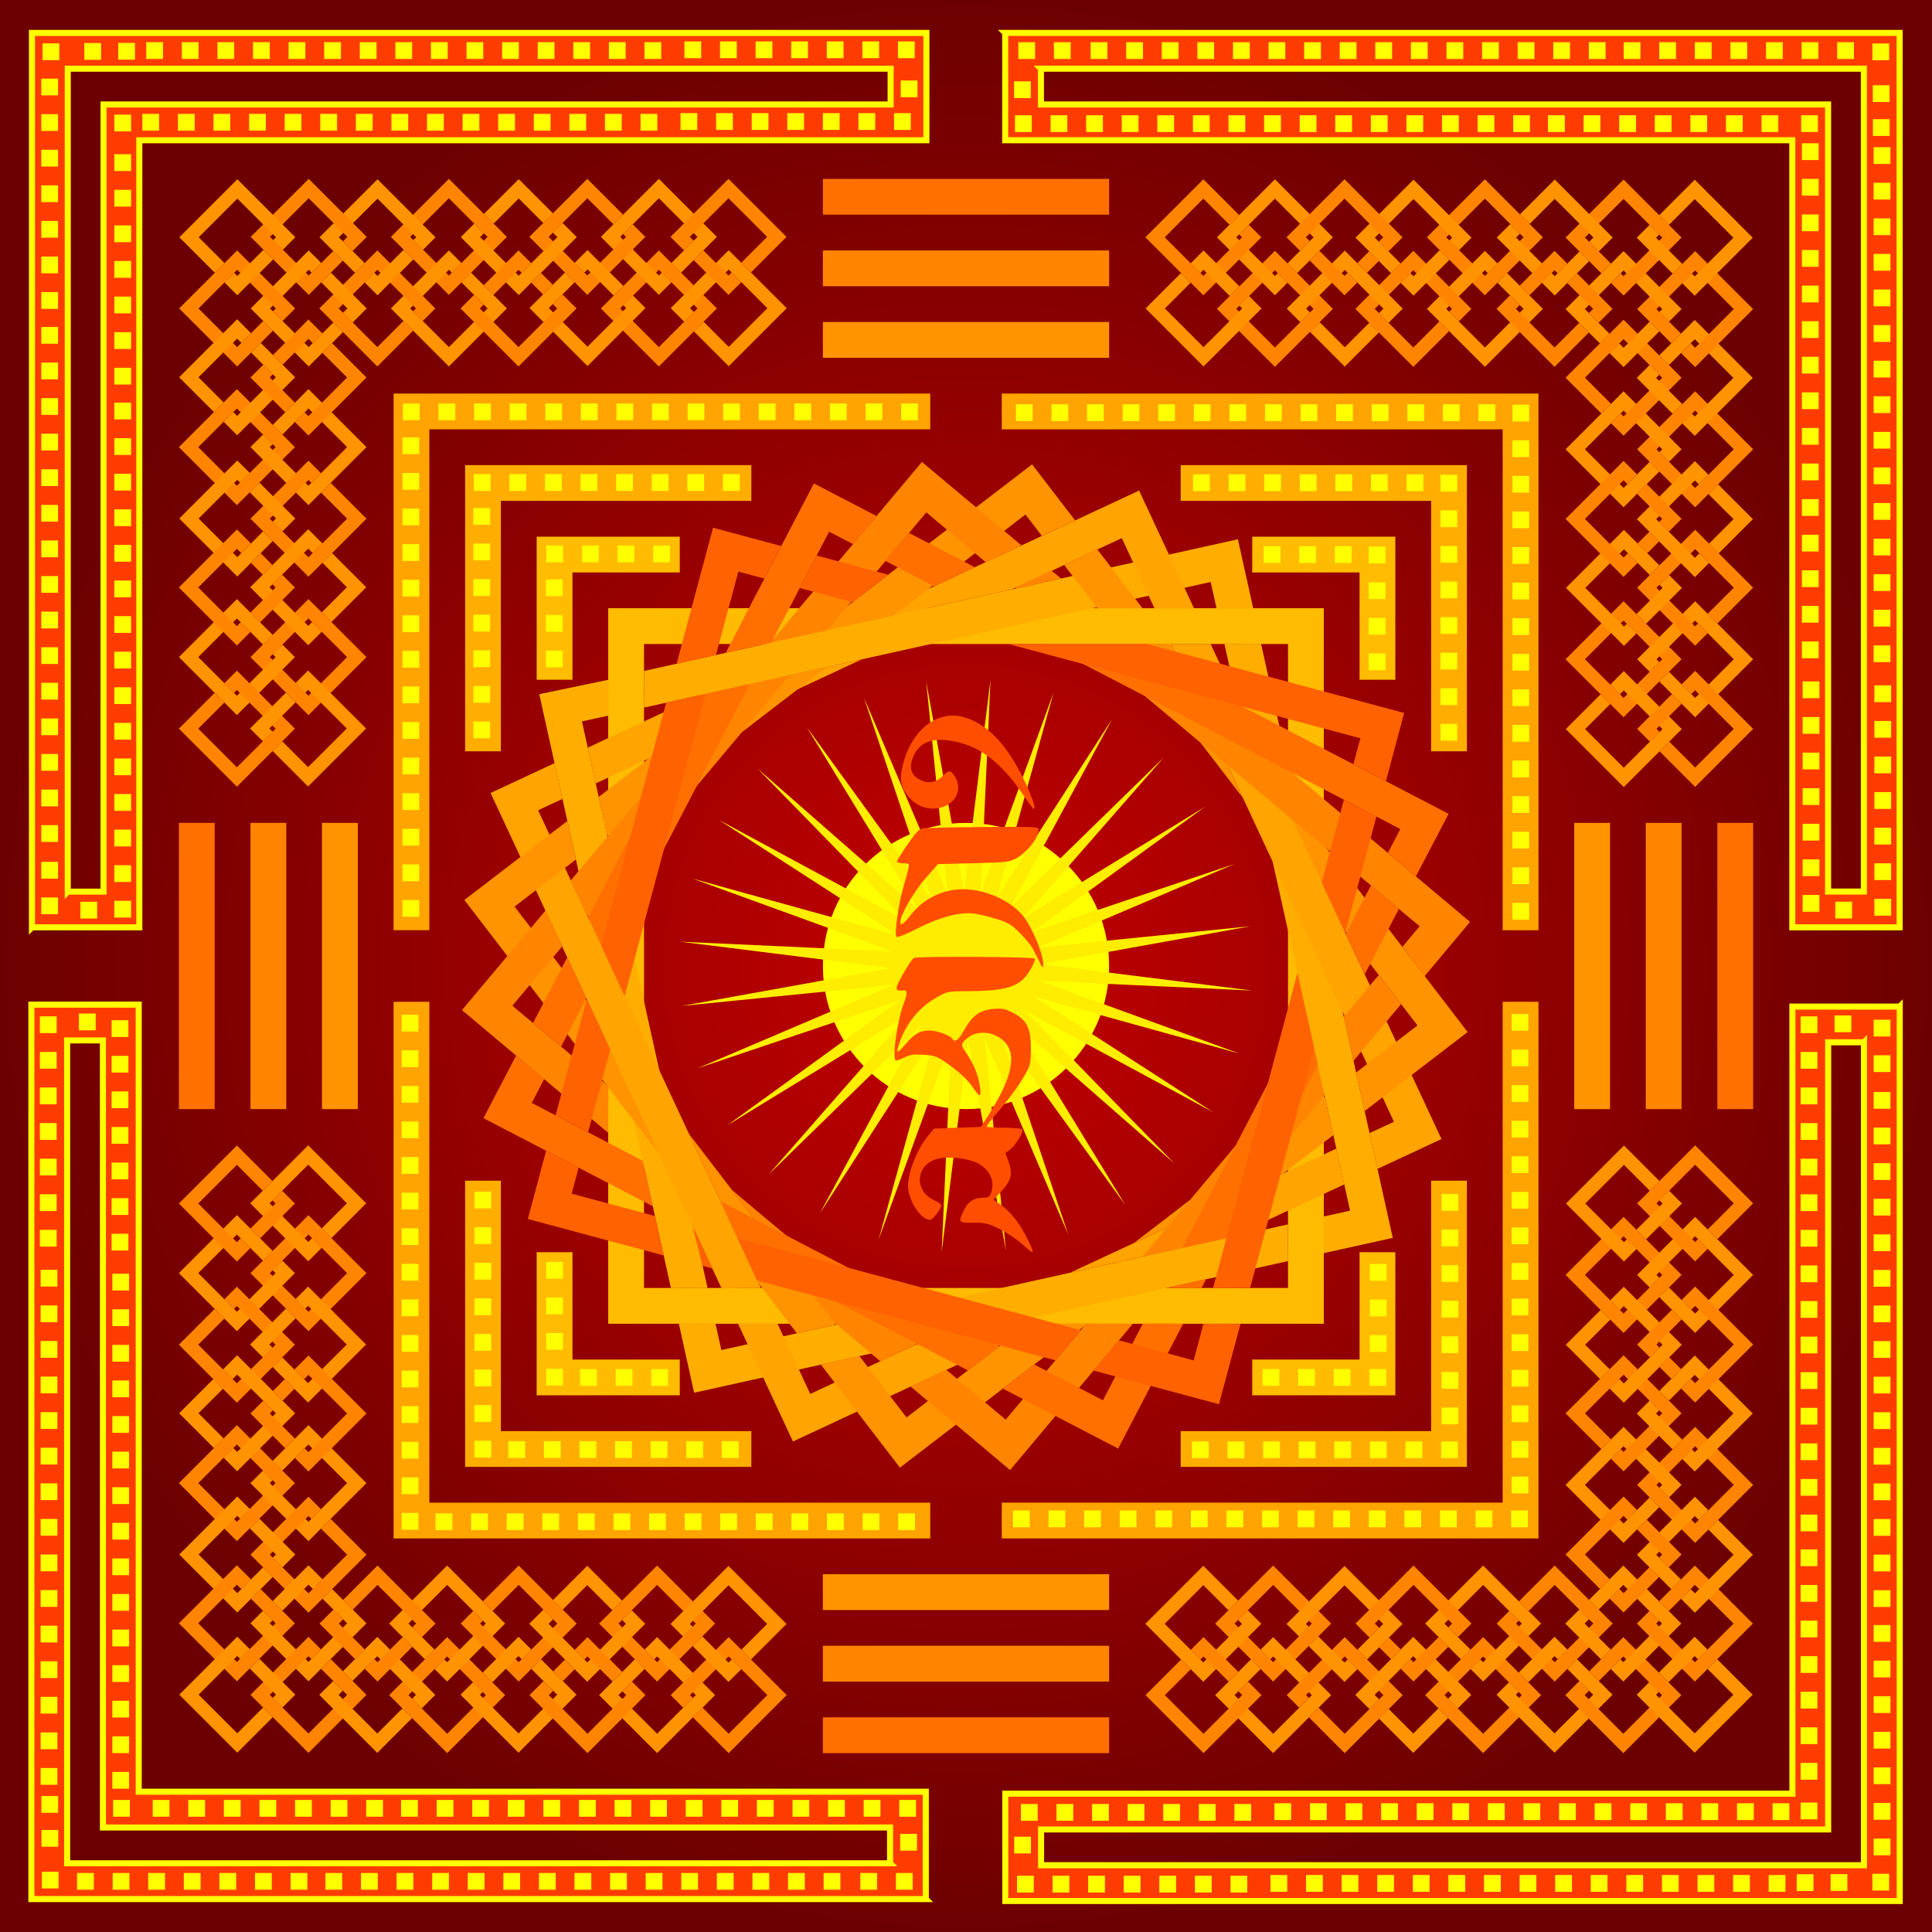 <?xml version="1.0" encoding="UTF-8"?>
<svg version="1.1" viewBox="0 0 956.69 956.69" xmlns="http://www.w3.org/2000/svg">
<defs>
<radialGradient id="a" cx="363.19" cy="423.43" r="469.49" gradientTransform="matrix(1.019 0 0 1.019 -15.711 .869)" gradientUnits="userSpaceOnUse">
<stop stop-color="#c40000" offset="0"/>
<stop stop-color="#6c0000" offset="1"/>
</radialGradient>
<filter id="b" x="-.822" y="-.822" width="2.645" height="2.645" color-interpolation-filters="sRGB">
<feGaussianBlur stdDeviation="97.123"/>
</filter>
</defs>
<g transform="translate(124.02 46.063)">
<rect x="-124.02" y="-46.063" width="956.69" height="956.69" fill="url(#a)"/>
</g>
<g transform="translate(124.02 46.064)">
<path transform="translate(0 -.001)" d="m177.16 255.12v354.31h354.34v-354.31h-354.34zm17.719 17.719h318.91v318.88h-318.91v-318.88z" fill="#ffbc00"/>
<path d="m194.86 304.33 280.64-62.216 2.877 12.975 18.171 0.099-7.584-34.207-294.05 65.184zm318.91 255.92-280.6 62.208-2.884-13.009-18.147 8e-3 7.567 34.135 294.08-65.195zm17.751 14.214 34.126-7.566-65.204-294.12-18.143 0.025 62.214 280.63-13.031 2.889zm-305.17 17.268-62.205-280.59 13.088-2.84-0.069-17.744-34.153 7.12 65.198 294.09z" fill="#ffae00"/>
<path d="m170.94 341.88 131.85-61.481-79.948 17.73-55.811 26.025zm366.76 180.82-131.66 61.395 79.74-17.633 55.88-26.057zm20.348 10.062 31.728-14.795-114.31-245.13-19.556-0.011 110.32 236.57-12.093 5.639zm-226.21 85.934-54.633 25.476-16.216-34.775-19.515 0.076 27.16 58.246 124.87-58.275-19.757-9e-3zm-79.082-26.955-110.31-236.57 12.083-5.635-3.927-17.719-31.704 14.784 114.35 245.22zm124.18-345.91 54.536-25.431 16.209 34.76 19.535-0.034-27.173-58.272-142.93 66.65z" fill="#ffa400"/>
<path d="m402.94 233.7 16.443 21.428 22.321-0.017-22.357-29.137zm-226.36 134.01 108.57-83.31-40.634 8.846-72.063 55.296zm-9.037 83.075-36.773-47.924 30.37-23.304-4.203-19.109-51.011 39.142 96.309 125.51zm364.44 46.154-94.383 72.412 74.122-34.542 24.516-18.799zm9.341-82.887 36.565 47.652-30.389 23.318 4.201 19.111 51.032-39.158-96.152-125.31zm-85.432-141.32-22.914 0.121 58.393 76.099m-118.73 270.24-47.757 36.645-23.37-30.457-19.038 4.295 39.138 51.005 92.796-71.241-20.92-6e-3zm-83.008-9.295-72.423-94.383 34.51 74.08 18.869 24.59zm28.871-351.1 65.267-50.081 8.116 10.578 16.452-7.666-21.297-27.755-109.36 83.916z" fill="#ff9400"/>
<path d="m379.38 245.3-0.499-0.573 17.737-8.247 4.77 3.9m-144.08 31.913 75.193-89.611 49.288 41.306-17.691 8.338-29.414-24.681-48.997 58.392zm-98.72 117.65 79.96-95.293 28.401-6.281-100.17 119.38zm18.539 124.93-72.394-60.746 41.422-49.365 8.159 17.841-24.619 29.34 46.022 38.617 1.477 1.802zm61.271 28.282 91.235 76.555-17.727 8.31-23.709-19.949m148.75 1.356-60.79 72.447-49.362-41.42 17.668-8.305 29.51 24.762 38.874-46.328 1.577-1.165zm132.82-158.28-23.564 28.09-4.856-21.794 17.379-20.711zm0.655-28.356 8.542-10.18-166.57-139.56 27.512-0.257 164.02 137.63-22.525 26.904zm-38.539 73.495-61.767 73.611-28.431 6.318 85.315-101.67z" fill="#ff8500"/>
<path transform="translate(0 -.001)" d="m453.68 591.71 19.518-4.331-2.269 4.387zm-139.27-360 24.081 12.513 20.175-9.435-32.581-16.956zm-137.78 196.65 70.649-135.71-22.624 5.088-57.478 110.41zm-22.806 43.819 12.49-24.001-9.432-20.193-16.946 32.528zm40.406 56.52-54.944-28.602 6.185-11.881-13.927-11.595-16.156 31.011 83.89 43.642zm176.58 91.921-138.05-71.863 12.157 26.304 110.37 57.474zm151.81-166.31-61.189 117.54 22.564-4.973 44.593-85.661zm54.474-66.389 16.195-30.993-161.6-84.125-38.263 0.057 175.97 91.603-6.159 11.806zm-22.225 4.438-12.469 23.953 9.363 20.078 16.954-32.442zm-113 217.06-19.737 37.915-34.05-17.725-15.489 11.94 57.074 29.683 32.159-61.778zm-183.93-337.26 28.6-54.94 11.859 6.162 11.642-13.908-31.036-16.152-43.667 83.883z" fill="#ff7000"/>
<path d="m200.34 556.1-41.284-11.069 3.474-12.965-16.113-8.324-9.061 33.818 67.273 18.053zm18.574 4.97 4.963 19.674 4.88 1.308m22.095 5.92 147.76 39.593 12.573-14.975-169.98-45.546m230.71 42.39-4.857 18.128-37.091-9.938-12.559 14.979 62.179 16.661 10.65-39.748zm46.566-173.79-41.819 156.07 18.355-0.04 31.73-118.42m15.392-57.443 15.426-57.569-16.119-8.303-10.971 40.943m31.765-50.087 9.059-33.807-127.84-34.255-68.216 0.066 174.36 46.718-3.443 12.849zm-395.04 173.82 10.967-40.929-11.626-25.07-15.444 57.639zm18.058-67.395 40.087-149.61-19.461 4.17-32.234 120.3zm45.257-168.9 11.075-41.333 12.904 3.458 8.364-16.127-33.797-9.032-18.05 67.362zm41.47-33.201 26.097 7.005 17.668-13.61-35.402-9.486z" fill="#ff6200"/>
<path d="m655.51 361.42v141.73h17.717v-141.73z" fill="#ff9400"/>
<path d="m690.94 361.42v141.73h17.717v-141.73z" fill="#ff8500"/>
<path d="m726.38 361.42v141.73h17.717v-141.73z" fill="#ff7000"/>
<path d="m549.21 290.55v-53.15h-53.15v-17.717h70.866v70.866z" fill="#ffbc00"/>
<path d="m584.65 325.98v-124.02h-124.02v-17.717h141.73v141.73z" fill="#ffae00"/>
<path d="m620.08 414.57v-248.03h-248.03v-17.717h265.75v265.75z" fill="#ffa400"/>
<g transform="matrix(0 -1 1 0 -77.951 786.61)">
<path d="m549.21 290.55v-53.15h-53.15v-17.717h70.866v70.866z" fill="#ffbc00"/>
<path d="m584.65 325.98v-124.02h-124.02v-17.717h141.73v141.73z" fill="#ffae00"/>
<path d="m620.08 414.57v-248.03h-248.03v-17.717h265.75v265.75z" fill="#ffa400"/>
</g>
<g transform="matrix(1 0 0 -1 -4.4094e-6 864.56)">
<path d="m549.21 290.55v-53.15h-53.15v-17.717h70.866v70.866z" fill="#ffbc00"/>
<path d="m584.65 325.98v-124.02h-124.02v-17.717h141.73v141.73z" fill="#ffae00"/>
<path d="m620.08 414.57v-248.03h-248.03v-17.717h265.75v265.75z" fill="#ffa400"/>
<g transform="matrix(0 -1 1 0 -77.951 786.61)">
<path d="m549.21 290.55v-53.15h-53.15v-17.717h70.866v70.866z" fill="#ffbc00"/>
<path d="m584.65 325.98v-124.02h-124.02v-17.717h141.73v141.73z" fill="#ffae00"/>
<path d="m620.08 414.57v-248.03h-248.03v-17.717h265.75v265.75z" fill="#ffa400"/>
</g>
</g>
<g transform="matrix(0 -1 1 0 -77.951 786.61)">
<path transform="translate(0 -.001)" d="m655.51 361.42v141.73h17.717v-141.73z" fill="#ff9400"/>
<path d="m690.94 361.42v141.73h17.717v-141.73z" fill="#ff8500"/>
<path d="m726.38 361.42v141.73h17.717v-141.73z" fill="#ff7000"/>
</g>
<g transform="translate(1.313 2.464)">
<path d="m649.91 277.92 28.719 28.719 28.719-28.719-28.719-28.719-28.719 28.719zm9.576 0 19.143-19.143 19.143 19.143-19.143 19.143-19.143-19.143z" fill="#ff8500"/>
<path d="m696.33 288.91 17.737 17.737 28.719-28.719-28.719-28.719-28.719 28.719 6.223 6.223 4.788-4.788-1.435-1.435 19.143-19.143 19.143 19.143-19.143 19.143-12.935-12.935z" fill="#ff9400"/>
<path d="m725.08 260.2 17.705-17.705-28.719-28.719-28.719 28.719 28.719 28.719 6.221-6.221-4.798-4.778-1.423 1.423-19.143-19.143 19.143-19.143 19.143 19.143-12.947 12.947" fill="#ff8500"/>
<path d="m696.39 241.01 1.572 1.572-12.977 12.977 4.788 4.788 17.765-17.765-6.386-6.386zm9e-3 -9.566-17.581-17.581-28.719 28.719 28.719 28.719 6.211-6.211-4.788-4.788-1.423 1.423-19.143-19.143 19.143-19.143 12.783 12.783z" fill="#ff9400"/>
<path d="m676.83 295.28 1.91-1.91 19.143 19.143-19.143 19.143-19.143-19.143 12.45-12.45-4.783-4.793-17.243 17.243 28.719 28.719 28.719-28.719-28.719-28.719-6.698 6.698z" fill="#ff9400"/>
<path d="m702.58 295.17-17.236 17.236 6.345 6.338 4.781-4.774-1.55-1.564 12.453-12.453zm9.571 5e-3 1.912-1.912 19.143 19.143-19.143 19.143-12.819-12.819-4.788 4.788 17.607 17.607 28.719-28.719-28.719-28.719-6.7 6.7z" fill="#ff8500"/>
<path d="m742.78 173.95-28.719 28.719-28.719-28.719 28.719-28.719 28.719 28.719zm-9.576 0-19.143-19.143-19.143 19.143 19.143 19.143 19.143-19.143z" fill="#ff8500"/>
<path d="m696.37 184.93-17.737 17.737-28.719-28.719 28.719-28.719 28.719 28.719-6.223 6.223-4.788-4.788 1.435-1.435-19.143-19.143-19.143 19.143 19.143 19.143 12.935-12.935z" fill="#ff9400"/>
<path d="m667.61 156.22-17.705-17.705 28.719-28.719 28.719 28.719-28.719 28.719-6.221-6.221 4.798-4.778 1.423 1.423 19.143-19.143-19.143-19.143-19.143 19.143 12.947 12.947" fill="#ff8500"/>
<path d="m696.3 137.03-1.572 1.572 12.977 12.977-4.788 4.788-17.765-17.765 6.386-6.386zm-9e-3 -9.566 17.581-17.581 28.719 28.719-28.719 28.719-6.211-6.211 4.788-4.788 1.423 1.423 19.143-19.143-19.143-19.143-12.783 12.783z" fill="#ff9400"/>
<path d="m720.94 220.69 12.148-12.148-12.45-12.45 4.783-4.793 17.243 17.243-16.95 16.95zm0.036 9.54-7.031 7.031-28.719-28.719 28.719-28.719 6.698 6.698-4.788 4.788-1.91-1.91-19.143 19.143 19.143 19.143 2.229-2.229z" fill="#ff9400"/>
<path d="m690.11 191.19 17.236 17.236-6.345 6.338-4.781-4.774 1.55-1.564-12.453-12.453zm-4.553 29.449 5.888-5.888 4.788 4.788-5.868 5.868zm0.025 9.551-6.956 6.956-28.719-28.719 28.719-28.719 6.7 6.7-4.788 4.788-1.912-1.912-19.143 19.143 19.143 19.143 2.158-2.158z" fill="#ff8500"/>
<path d="m702.31 121.46-16.965-16.922 28.719-28.719 28.719 28.719-28.719 28.719-7.014-7.014 4.818-4.758 2.196 2.196 19.143-19.143-19.143-19.143-19.143 19.143 12.144 12.144z" fill="#ff8500"/>
<path d="m676.44 121.49-4.743-4.743-4.788 4.778-17-16.99 28.719-28.719 28.719 28.719-6.223 6.223-4.788-4.788 1.435-1.435-19.143-19.143-19.143 19.143 12.212 12.212m4.743 4.743 2.189 2.189 12.935-12.935 4.802 4.774-17.737 17.737-6.967-6.967z" fill="#ff9400"/>
<path d="m667.61 86.808-17.705-17.705 28.719-28.719 28.719 28.719-28.719 28.719-6.221-6.221 4.798-4.778 1.423 1.423 19.143-19.143-19.143-19.143-19.143 19.143 12.947 12.947" fill="#ff8500"/>
<path d="m696.3 67.622-1.572 1.572 12.977 12.977-4.788 4.788-17.765-17.765 6.386-6.386zm-9e-3 -9.566 17.581-17.581 28.719 28.719-28.719 28.719-6.211-6.211 4.788-4.788 1.423 1.423 19.143-19.143-19.143-19.143-12.783 12.783z" fill="#ff9400"/>
<g transform="matrix(0 1 1 0 332.03 -609.65)">
<path d="m649.91 277.92 28.719 28.719 28.719-28.719-28.719-28.719-28.719 28.719zm9.576 0 19.143-19.143 19.143 19.143-19.143 19.143-19.143-19.143z" fill="#ff8500"/>
<path d="m696.33 288.91 17.737 17.737 28.719-28.719-28.719-28.719-28.719 28.719 6.223 6.223 4.788-4.788-1.435-1.435 19.143-19.143 19.143 19.143-19.143 19.143-12.935-12.935z" fill="#ff9400"/>
<path d="m725.08 260.2 17.705-17.705-28.719-28.719-28.719 28.719 28.719 28.719 6.221-6.221-4.798-4.778-1.423 1.423-19.143-19.143 19.143-19.143 19.143 19.143-12.947 12.947" fill="#ff8500"/>
<path d="m696.39 241.01 1.572 1.572-12.977 12.977 4.788 4.788 17.765-17.765-6.386-6.386zm9e-3 -9.566-17.581-17.581-28.719 28.719 28.719 28.719 6.211-6.211-4.788-4.788-1.423 1.423-19.143-19.143 19.143-19.143 12.783 12.783z" fill="#ff9400"/>
<path d="m690.42 329.56 17.044-17.044-28.719-28.719-6.698 6.698 4.788 4.788 1.91-1.91 19.143 19.143-12.246 12.266zm-9.571-5e-3 -2.104 2.104-19.143-19.143 12.45-12.45-4.783-4.793-17.243 17.243 28.719 28.719 6.882-6.923z" fill="#ff9400"/>
<path d="m702.58 295.17-17.236 17.236 6.345 6.338 4.781-4.774-1.55-1.564 12.453-12.453zm13.596 34.259-2.113 2.12-12.819-12.819-4.788 4.788 17.607 17.607 6.901-6.901zm9.562 0.022 17.045-17.045-28.719-28.719-6.7 6.7 4.788 4.788 1.912-1.912 19.143 19.143-12.257 12.257z" fill="#ff8500"/>
<path d="m742.78 173.95-28.719 28.719-28.719-28.719 28.719-28.719 28.719 28.719zm-9.576 0-19.143-19.143-19.143 19.143 19.143 19.143 19.143-19.143z" fill="#ff8500"/>
<path d="m696.37 184.93-17.737 17.737-28.719-28.719 28.719-28.719 28.719 28.719-6.223 6.223-4.788-4.788 1.435-1.435-19.143-19.143-19.143 19.143 19.143 19.143 12.935-12.935z" fill="#ff9400"/>
<path d="m667.61 156.22-17.705-17.705 28.719-28.719 28.719 28.719-28.719 28.719-6.221-6.221 4.798-4.778 1.423 1.423 19.143-19.143-19.143-19.143-19.143 19.143 12.947 12.947" fill="#ff8500"/>
<path d="m696.3 137.03-1.572 1.572 12.977 12.977-4.788 4.788-17.765-17.765 6.386-6.386zm-9e-3 -9.566 17.581-17.581 28.719 28.719-28.719 28.719-6.211-6.211 4.788-4.788 1.423 1.423 19.143-19.143-19.143-19.143-12.783 12.783z" fill="#ff9400"/>
<path d="m720.94 220.69 12.148-12.148-12.45-12.45 4.783-4.793 17.243 17.243-16.95 16.95zm0.036 9.54-7.031 7.031-28.719-28.719 28.719-28.719 6.698 6.698-4.788 4.788-1.91-1.91-19.143 19.143 19.143 19.143 2.229-2.229z" fill="#ff9400"/>
<path d="m690.11 191.19 17.236 17.236-6.345 6.338-4.781-4.774 1.55-1.564-12.453-12.453zm-4.553 29.449 5.888-5.888 4.788 4.788-5.868 5.868zm0.025 9.551-6.956 6.956-28.719-28.719 28.719-28.719 6.7 6.7-4.788 4.788-1.912-1.912-19.143 19.143 19.143 19.143 2.158-2.158z" fill="#ff8500"/>
</g>
</g>
<g transform="matrix(-1 0 0 -1 708.66 864.56)">
<path transform="translate(0 -.001)" d="m655.51 361.42v141.73h17.717v-141.73z" fill="#ff9400"/>
<path d="m690.94 361.42v141.73h17.717v-141.73z" fill="#ff8500"/>
<path d="m726.38 361.42v141.73h17.717v-141.73z" fill="#ff7000"/>
</g>
<g transform="matrix(0 1 -1 0 786.61 77.951)">
<path transform="translate(0 -.001)" d="m655.51 361.42v141.73h17.717v-141.73z" fill="#ff9400"/>
<path d="m690.94 361.42v141.73h17.717v-141.73z" fill="#ff8500"/>
<path d="m726.38 361.42v141.73h17.717v-141.73z" fill="#ff7000"/>
</g>
<g transform="matrix(0 -1 1 0 -75.688 785.3)">
<path d="m649.91 277.92 28.719 28.719 28.719-28.719-28.719-28.719-28.719 28.719zm9.576 0 19.143-19.143 19.143 19.143-19.143 19.143-19.143-19.143z" fill="#ff8500"/>
<path d="m696.33 288.91 17.737 17.737 28.719-28.719-28.719-28.719-28.719 28.719 6.223 6.223 4.788-4.788-1.435-1.435 19.143-19.143 19.143 19.143-19.143 19.143-12.935-12.935z" fill="#ff9400"/>
<path d="m725.08 260.2 17.705-17.705-28.719-28.719-28.719 28.719 28.719 28.719 6.221-6.221-4.798-4.778-1.423 1.423-19.143-19.143 19.143-19.143 19.143 19.143-12.947 12.947" fill="#ff8500"/>
<path d="m696.39 241.01 1.572 1.572-12.977 12.977 4.788 4.788 17.765-17.765-6.386-6.386zm9e-3 -9.566-17.581-17.581-28.719 28.719 28.719 28.719 6.211-6.211-4.788-4.788-1.423 1.423-19.143-19.143 19.143-19.143 12.783 12.783z" fill="#ff9400"/>
<path d="m676.83 295.28 1.91-1.91 19.143 19.143-19.143 19.143-19.143-19.143 12.45-12.45-4.783-4.793-17.243 17.243 28.719 28.719 28.719-28.719-28.719-28.719-6.698 6.698z" fill="#ff9400"/>
<path d="m702.58 295.17-17.236 17.236 6.345 6.338 4.781-4.774-1.55-1.564 12.453-12.453zm9.571 5e-3 1.912-1.912 19.143 19.143-19.143 19.143-12.819-12.819-4.788 4.788 17.607 17.607 28.719-28.719-28.719-28.719-6.7 6.7z" fill="#ff8500"/>
<path d="m742.78 173.95-28.719 28.719-28.719-28.719 28.719-28.719 28.719 28.719zm-9.576 0-19.143-19.143-19.143 19.143 19.143 19.143 19.143-19.143z" fill="#ff8500"/>
<path d="m696.37 184.93-17.737 17.737-28.719-28.719 28.719-28.719 28.719 28.719-6.223 6.223-4.788-4.788 1.435-1.435-19.143-19.143-19.143 19.143 19.143 19.143 12.935-12.935z" fill="#ff9400"/>
<path d="m667.61 156.22-17.705-17.705 28.719-28.719 28.719 28.719-28.719 28.719-6.221-6.221 4.798-4.778 1.423 1.423 19.143-19.143-19.143-19.143-19.143 19.143 12.947 12.947" fill="#ff8500"/>
<path d="m696.3 137.03-1.572 1.572 12.977 12.977-4.788 4.788-17.765-17.765 6.386-6.386zm-9e-3 -9.566 17.581-17.581 28.719 28.719-28.719 28.719-6.211-6.211 4.788-4.788 1.423 1.423 19.143-19.143-19.143-19.143-12.783 12.783z" fill="#ff9400"/>
<path d="m720.94 220.69 12.148-12.148-12.45-12.45 4.783-4.793 17.243 17.243-16.95 16.95zm0.036 9.54-7.031 7.031-28.719-28.719 28.719-28.719 6.698 6.698-4.788 4.788-1.91-1.91-19.143 19.143 19.143 19.143 2.229-2.229z" fill="#ff9400"/>
<path d="m690.11 191.19 17.236 17.236-6.345 6.338-4.781-4.774 1.55-1.564-12.453-12.453zm-4.553 29.449 5.888-5.888 4.788 4.788-5.868 5.868zm0.025 9.551-6.956 6.956-28.719-28.719 28.719-28.719 6.7 6.7-4.788 4.788-1.912-1.912-19.143 19.143 19.143 19.143 2.158-2.158z" fill="#ff8500"/>
<path d="m702.31 121.46-16.965-16.922 28.719-28.719 28.719 28.719-28.719 28.719-7.014-7.014 4.818-4.758 2.196 2.196 19.143-19.143-19.143-19.143-19.143 19.143 12.144 12.144z" fill="#ff8500"/>
<path d="m676.44 121.49-4.743-4.743-4.788 4.778-17-16.99 28.719-28.719 28.719 28.719-6.223 6.223-4.788-4.788 1.435-1.435-19.143-19.143-19.143 19.143 12.212 12.212m4.743 4.743 2.189 2.189 12.935-12.935 4.802 4.774-17.737 17.737-6.967-6.967z" fill="#ff9400"/>
<path d="m667.61 86.808-17.705-17.705 28.719-28.719 28.719 28.719-28.719 28.719-6.221-6.221 4.798-4.778 1.423 1.423 19.143-19.143-19.143-19.143-19.143 19.143 12.947 12.947" fill="#ff8500"/>
<path d="m696.3 67.622-1.572 1.572 12.977 12.977-4.788 4.788-17.765-17.765 6.386-6.386zm-9e-3 -9.566 17.581-17.581 28.719 28.719-28.719 28.719-6.211-6.211 4.788-4.788 1.423 1.423 19.143-19.143-19.143-19.143-12.783 12.783z" fill="#ff9400"/>
<g transform="matrix(0 1 1 0 332.03 -609.65)">
<path d="m649.91 277.92 28.719 28.719 28.719-28.719-28.719-28.719-28.719 28.719zm9.576 0 19.143-19.143 19.143 19.143-19.143 19.143-19.143-19.143z" fill="#ff8500"/>
<path d="m696.33 288.91 17.737 17.737 28.719-28.719-28.719-28.719-28.719 28.719 6.223 6.223 4.788-4.788-1.435-1.435 19.143-19.143 19.143 19.143-19.143 19.143-12.935-12.935z" fill="#ff9400"/>
<path d="m725.08 260.2 17.705-17.705-28.719-28.719-28.719 28.719 28.719 28.719 6.221-6.221-4.798-4.778-1.423 1.423-19.143-19.143 19.143-19.143 19.143 19.143-12.947 12.947" fill="#ff8500"/>
<path d="m696.39 241.01 1.572 1.572-12.977 12.977 4.788 4.788 17.765-17.765-6.386-6.386zm9e-3 -9.566-17.581-17.581-28.719 28.719 28.719 28.719 6.211-6.211-4.788-4.788-1.423 1.423-19.143-19.143 19.143-19.143 12.783 12.783z" fill="#ff9400"/>
<path d="m690.42 329.56 17.044-17.044-28.719-28.719-6.698 6.698 4.788 4.788 1.91-1.91 19.143 19.143-12.246 12.266zm-9.571-5e-3 -2.104 2.104-19.143-19.143 12.45-12.45-4.783-4.793-17.243 17.243 28.719 28.719 6.882-6.923z" fill="#ff9400"/>
<path d="m702.58 295.17-17.236 17.236 6.345 6.338 4.781-4.774-1.55-1.564 12.453-12.453zm13.596 34.259-2.113 2.12-12.819-12.819-4.788 4.788 17.607 17.607 6.901-6.901zm9.562 0.022 17.045-17.045-28.719-28.719-6.7 6.7 4.788 4.788 1.912-1.912 19.143 19.143-12.257 12.257z" fill="#ff8500"/>
<path d="m742.78 173.95-28.719 28.719-28.719-28.719 28.719-28.719 28.719 28.719zm-9.576 0-19.143-19.143-19.143 19.143 19.143 19.143 19.143-19.143z" fill="#ff8500"/>
<path d="m696.37 184.93-17.737 17.737-28.719-28.719 28.719-28.719 28.719 28.719-6.223 6.223-4.788-4.788 1.435-1.435-19.143-19.143-19.143 19.143 19.143 19.143 12.935-12.935z" fill="#ff9400"/>
<path d="m667.61 156.22-17.705-17.705 28.719-28.719 28.719 28.719-28.719 28.719-6.221-6.221 4.798-4.778 1.423 1.423 19.143-19.143-19.143-19.143-19.143 19.143 12.947 12.947" fill="#ff8500"/>
<path d="m696.3 137.03-1.572 1.572 12.977 12.977-4.788 4.788-17.765-17.765 6.386-6.386zm-9e-3 -9.566 17.581-17.581 28.719 28.719-28.719 28.719-6.211-6.211 4.788-4.788 1.423 1.423 19.143-19.143-19.143-19.143-12.783 12.783z" fill="#ff9400"/>
<path d="m720.94 220.69 12.148-12.148-12.45-12.45 4.783-4.793 17.243 17.243-16.95 16.95zm0.036 9.54-7.031 7.031-28.719-28.719 28.719-28.719 6.698 6.698-4.788 4.788-1.91-1.91-19.143 19.143 19.143 19.143 2.229-2.229z" fill="#ff9400"/>
<path d="m690.11 191.19 17.236 17.236-6.345 6.338-4.781-4.774 1.55-1.564-12.453-12.453zm-4.553 29.449 5.888-5.888 4.788 4.788-5.868 5.868zm0.025 9.551-6.956 6.956-28.719-28.719 28.719-28.719 6.7 6.7-4.788 4.788-1.912-1.912-19.143 19.143 19.143 19.143 2.158-2.158z" fill="#ff8500"/>
</g>
</g>
<g transform="matrix(-1 0 0 -1 707.35 862.3)">
<path d="m649.91 277.92 28.719 28.719 28.719-28.719-28.719-28.719-28.719 28.719zm9.576 0 19.143-19.143 19.143 19.143-19.143 19.143-19.143-19.143z" fill="#ff8500"/>
<path d="m696.33 288.91 17.737 17.737 28.719-28.719-28.719-28.719-28.719 28.719 6.223 6.223 4.788-4.788-1.435-1.435 19.143-19.143 19.143 19.143-19.143 19.143-12.935-12.935z" fill="#ff9400"/>
<path d="m725.08 260.2 17.705-17.705-28.719-28.719-28.719 28.719 28.719 28.719 6.221-6.221-4.798-4.778-1.423 1.423-19.143-19.143 19.143-19.143 19.143 19.143-12.947 12.947" fill="#ff8500"/>
<path d="m696.39 241.01 1.572 1.572-12.977 12.977 4.788 4.788 17.765-17.765-6.386-6.386zm9e-3 -9.566-17.581-17.581-28.719 28.719 28.719 28.719 6.211-6.211-4.788-4.788-1.423 1.423-19.143-19.143 19.143-19.143 12.783 12.783z" fill="#ff9400"/>
<path d="m676.83 295.28 1.91-1.91 19.143 19.143-19.143 19.143-19.143-19.143 12.45-12.45-4.783-4.793-17.243 17.243 28.719 28.719 28.719-28.719-28.719-28.719-6.698 6.698z" fill="#ff9400"/>
<path d="m702.58 295.17-17.236 17.236 6.345 6.338 4.781-4.774-1.55-1.564 12.453-12.453zm9.571 5e-3 1.912-1.912 19.143 19.143-19.143 19.143-12.819-12.819-4.788 4.788 17.607 17.607 28.719-28.719-28.719-28.719-6.7 6.7z" fill="#ff8500"/>
<path d="m742.78 173.95-28.719 28.719-28.719-28.719 28.719-28.719 28.719 28.719zm-9.576 0-19.143-19.143-19.143 19.143 19.143 19.143 19.143-19.143z" fill="#ff8500"/>
<path d="m696.37 184.93-17.737 17.737-28.719-28.719 28.719-28.719 28.719 28.719-6.223 6.223-4.788-4.788 1.435-1.435-19.143-19.143-19.143 19.143 19.143 19.143 12.935-12.935z" fill="#ff9400"/>
<path d="m667.61 156.22-17.705-17.705 28.719-28.719 28.719 28.719-28.719 28.719-6.221-6.221 4.798-4.778 1.423 1.423 19.143-19.143-19.143-19.143-19.143 19.143 12.947 12.947" fill="#ff8500"/>
<path d="m696.3 137.03-1.572 1.572 12.977 12.977-4.788 4.788-17.765-17.765 6.386-6.386zm-9e-3 -9.566 17.581-17.581 28.719 28.719-28.719 28.719-6.211-6.211 4.788-4.788 1.423 1.423 19.143-19.143-19.143-19.143-12.783 12.783z" fill="#ff9400"/>
<path d="m720.94 220.69 12.148-12.148-12.45-12.45 4.783-4.793 17.243 17.243-16.95 16.95zm0.036 9.54-7.031 7.031-28.719-28.719 28.719-28.719 6.698 6.698-4.788 4.788-1.91-1.91-19.143 19.143 19.143 19.143 2.229-2.229z" fill="#ff9400"/>
<path d="m690.11 191.19 17.236 17.236-6.345 6.338-4.781-4.774 1.55-1.564-12.453-12.453zm-4.553 29.449 5.888-5.888 4.788 4.788-5.868 5.868zm0.025 9.551-6.956 6.956-28.719-28.719 28.719-28.719 6.7 6.7-4.788 4.788-1.912-1.912-19.143 19.143 19.143 19.143 2.158-2.158z" fill="#ff8500"/>
<path d="m702.31 121.46-16.965-16.922 28.719-28.719 28.719 28.719-28.719 28.719-7.014-7.014 4.818-4.758 2.196 2.196 19.143-19.143-19.143-19.143-19.143 19.143 12.144 12.144z" fill="#ff8500"/>
<path d="m676.44 121.49-4.743-4.743-4.788 4.778-17-16.99 28.719-28.719 28.719 28.719-6.223 6.223-4.788-4.788 1.435-1.435-19.143-19.143-19.143 19.143 12.212 12.212m4.743 4.743 2.189 2.189 12.935-12.935 4.802 4.774-17.737 17.737-6.967-6.967z" fill="#ff9400"/>
<path d="m667.61 86.808-17.705-17.705 28.719-28.719 28.719 28.719-28.719 28.719-6.221-6.221 4.798-4.778 1.423 1.423 19.143-19.143-19.143-19.143-19.143 19.143 12.947 12.947" fill="#ff8500"/>
<path d="m696.3 67.622-1.572 1.572 12.977 12.977-4.788 4.788-17.765-17.765 6.386-6.386zm-9e-3 -9.566 17.581-17.581 28.719 28.719-28.719 28.719-6.211-6.211 4.788-4.788 1.423 1.423 19.143-19.143-19.143-19.143-12.783 12.783z" fill="#ff9400"/>
<g transform="matrix(0 1 1 0 332.03 -609.65)">
<path d="m649.91 277.92 28.719 28.719 28.719-28.719-28.719-28.719-28.719 28.719zm9.576 0 19.143-19.143 19.143 19.143-19.143 19.143-19.143-19.143z" fill="#ff8500"/>
<path d="m696.33 288.91 17.737 17.737 28.719-28.719-28.719-28.719-28.719 28.719 6.223 6.223 4.788-4.788-1.435-1.435 19.143-19.143 19.143 19.143-19.143 19.143-12.935-12.935z" fill="#ff9400"/>
<path d="m725.08 260.2 17.705-17.705-28.719-28.719-28.719 28.719 28.719 28.719 6.221-6.221-4.798-4.778-1.423 1.423-19.143-19.143 19.143-19.143 19.143 19.143-12.947 12.947" fill="#ff8500"/>
<path d="m696.39 241.01 1.572 1.572-12.977 12.977 4.788 4.788 17.765-17.765-6.386-6.386zm9e-3 -9.566-17.581-17.581-28.719 28.719 28.719 28.719 6.211-6.211-4.788-4.788-1.423 1.423-19.143-19.143 19.143-19.143 12.783 12.783z" fill="#ff9400"/>
<path d="m690.42 329.56 17.044-17.044-28.719-28.719-6.698 6.698 4.788 4.788 1.91-1.91 19.143 19.143-12.246 12.266zm-9.571-5e-3 -2.104 2.104-19.143-19.143 12.45-12.45-4.783-4.793-17.243 17.243 28.719 28.719 6.882-6.923z" fill="#ff9400"/>
<path d="m702.58 295.17-17.236 17.236 6.345 6.338 4.781-4.774-1.55-1.564 12.453-12.453zm13.596 34.259-2.113 2.12-12.819-12.819-4.788 4.788 17.607 17.607 6.901-6.901zm9.562 0.022 17.045-17.045-28.719-28.719-6.7 6.7 4.788 4.788 1.912-1.912 19.143 19.143-12.257 12.257z" fill="#ff8500"/>
<path d="m742.78 173.95-28.719 28.719-28.719-28.719 28.719-28.719 28.719 28.719zm-9.576 0-19.143-19.143-19.143 19.143 19.143 19.143 19.143-19.143z" fill="#ff8500"/>
<path d="m696.37 184.93-17.737 17.737-28.719-28.719 28.719-28.719 28.719 28.719-6.223 6.223-4.788-4.788 1.435-1.435-19.143-19.143-19.143 19.143 19.143 19.143 12.935-12.935z" fill="#ff9400"/>
<path d="m667.61 156.22-17.705-17.705 28.719-28.719 28.719 28.719-28.719 28.719-6.221-6.221 4.798-4.778 1.423 1.423 19.143-19.143-19.143-19.143-19.143 19.143 12.947 12.947" fill="#ff8500"/>
<path d="m696.3 137.03-1.572 1.572 12.977 12.977-4.788 4.788-17.765-17.765 6.386-6.386zm-9e-3 -9.566 17.581-17.581 28.719 28.719-28.719 28.719-6.211-6.211 4.788-4.788 1.423 1.423 19.143-19.143-19.143-19.143-12.783 12.783z" fill="#ff9400"/>
<path d="m720.94 220.69 12.148-12.148-12.45-12.45 4.783-4.793 17.243 17.243-16.95 16.95zm0.036 9.54-7.031 7.031-28.719-28.719 28.719-28.719 6.698 6.698-4.788 4.788-1.91-1.91-19.143 19.143 19.143 19.143 2.229-2.229z" fill="#ff9400"/>
<path d="m690.11 191.19 17.236 17.236-6.345 6.338-4.781-4.774 1.55-1.564-12.453-12.453zm-4.553 29.449 5.888-5.888 4.788 4.788-5.868 5.868zm0.025 9.551-6.956 6.956-28.719-28.719 28.719-28.719 6.7 6.7-4.788 4.788-1.912-1.912-19.143 19.143 19.143 19.143 2.158-2.158z" fill="#ff8500"/>
</g>
</g>
<g transform="matrix(0 1 -1 0 784.35 79.265)">
<path d="m649.91 277.92 28.719 28.719 28.719-28.719-28.719-28.719-28.719 28.719zm9.576 0 19.143-19.143 19.143 19.143-19.143 19.143-19.143-19.143z" fill="#ff8500"/>
<path d="m696.33 288.91 17.737 17.737 28.719-28.719-28.719-28.719-28.719 28.719 6.223 6.223 4.788-4.788-1.435-1.435 19.143-19.143 19.143 19.143-19.143 19.143-12.935-12.935z" fill="#ff9400"/>
<path d="m725.08 260.2 17.705-17.705-28.719-28.719-28.719 28.719 28.719 28.719 6.221-6.221-4.798-4.778-1.423 1.423-19.143-19.143 19.143-19.143 19.143 19.143-12.947 12.947" fill="#ff8500"/>
<path d="m696.39 241.01 1.572 1.572-12.977 12.977 4.788 4.788 17.765-17.765-6.386-6.386zm9e-3 -9.566-17.581-17.581-28.719 28.719 28.719 28.719 6.211-6.211-4.788-4.788-1.423 1.423-19.143-19.143 19.143-19.143 12.783 12.783z" fill="#ff9400"/>
<path d="m676.83 295.28 1.91-1.91 19.143 19.143-19.143 19.143-19.143-19.143 12.45-12.45-4.783-4.793-17.243 17.243 28.719 28.719 28.719-28.719-28.719-28.719-6.698 6.698z" fill="#ff9400"/>
<path d="m702.58 295.17-17.236 17.236 6.345 6.338 4.781-4.774-1.55-1.564 12.453-12.453zm9.571 5e-3 1.912-1.912 19.143 19.143-19.143 19.143-12.819-12.819-4.788 4.788 17.607 17.607 28.719-28.719-28.719-28.719-6.7 6.7z" fill="#ff8500"/>
<path d="m742.78 173.95-28.719 28.719-28.719-28.719 28.719-28.719 28.719 28.719zm-9.576 0-19.143-19.143-19.143 19.143 19.143 19.143 19.143-19.143z" fill="#ff8500"/>
<path d="m696.37 184.93-17.737 17.737-28.719-28.719 28.719-28.719 28.719 28.719-6.223 6.223-4.788-4.788 1.435-1.435-19.143-19.143-19.143 19.143 19.143 19.143 12.935-12.935z" fill="#ff9400"/>
<path d="m667.61 156.22-17.705-17.705 28.719-28.719 28.719 28.719-28.719 28.719-6.221-6.221 4.798-4.778 1.423 1.423 19.143-19.143-19.143-19.143-19.143 19.143 12.947 12.947" fill="#ff8500"/>
<path d="m696.3 137.03-1.572 1.572 12.977 12.977-4.788 4.788-17.765-17.765 6.386-6.386zm-9e-3 -9.566 17.581-17.581 28.719 28.719-28.719 28.719-6.211-6.211 4.788-4.788 1.423 1.423 19.143-19.143-19.143-19.143-12.783 12.783z" fill="#ff9400"/>
<path d="m720.94 220.69 12.148-12.148-12.45-12.45 4.783-4.793 17.243 17.243-16.95 16.95zm0.036 9.54-7.031 7.031-28.719-28.719 28.719-28.719 6.698 6.698-4.788 4.788-1.91-1.91-19.143 19.143 19.143 19.143 2.229-2.229z" fill="#ff9400"/>
<path d="m690.11 191.19 17.236 17.236-6.345 6.338-4.781-4.774 1.55-1.564-12.453-12.453zm-4.553 29.449 5.888-5.888 4.788 4.788-5.868 5.868zm0.025 9.551-6.956 6.956-28.719-28.719 28.719-28.719 6.7 6.7-4.788 4.788-1.912-1.912-19.143 19.143 19.143 19.143 2.158-2.158z" fill="#ff8500"/>
<path d="m702.31 121.46-16.965-16.922 28.719-28.719 28.719 28.719-28.719 28.719-7.014-7.014 4.818-4.758 2.196 2.196 19.143-19.143-19.143-19.143-19.143 19.143 12.144 12.144z" fill="#ff8500"/>
<path d="m676.44 121.49-4.743-4.743-4.788 4.778-17-16.99 28.719-28.719 28.719 28.719-6.223 6.223-4.788-4.788 1.435-1.435-19.143-19.143-19.143 19.143 12.212 12.212m4.743 4.743 2.189 2.189 12.935-12.935 4.802 4.774-17.737 17.737-6.967-6.967z" fill="#ff9400"/>
<path d="m667.61 86.808-17.705-17.705 28.719-28.719 28.719 28.719-28.719 28.719-6.221-6.221 4.798-4.778 1.423 1.423 19.143-19.143-19.143-19.143-19.143 19.143 12.947 12.947" fill="#ff8500"/>
<path d="m696.3 67.622-1.572 1.572 12.977 12.977-4.788 4.788-17.765-17.765 6.386-6.386zm-9e-3 -9.566 17.581-17.581 28.719 28.719-28.719 28.719-6.211-6.211 4.788-4.788 1.423 1.423 19.143-19.143-19.143-19.143-12.783 12.783z" fill="#ff9400"/>
<g transform="matrix(0 1 1 0 332.03 -609.65)">
<path d="m649.91 277.92 28.719 28.719 28.719-28.719-28.719-28.719-28.719 28.719zm9.576 0 19.143-19.143 19.143 19.143-19.143 19.143-19.143-19.143z" fill="#ff8500"/>
<path d="m696.33 288.91 17.737 17.737 28.719-28.719-28.719-28.719-28.719 28.719 6.223 6.223 4.788-4.788-1.435-1.435 19.143-19.143 19.143 19.143-19.143 19.143-12.935-12.935z" fill="#ff9400"/>
<path d="m725.08 260.2 17.705-17.705-28.719-28.719-28.719 28.719 28.719 28.719 6.221-6.221-4.798-4.778-1.423 1.423-19.143-19.143 19.143-19.143 19.143 19.143-12.947 12.947" fill="#ff8500"/>
<path d="m696.39 241.01 1.572 1.572-12.977 12.977 4.788 4.788 17.765-17.765-6.386-6.386zm9e-3 -9.566-17.581-17.581-28.719 28.719 28.719 28.719 6.211-6.211-4.788-4.788-1.423 1.423-19.143-19.143 19.143-19.143 12.783 12.783z" fill="#ff9400"/>
<path d="m690.42 329.56 17.044-17.044-28.719-28.719-6.698 6.698 4.788 4.788 1.91-1.91 19.143 19.143-12.246 12.266zm-9.571-5e-3 -2.104 2.104-19.143-19.143 12.45-12.45-4.783-4.793-17.243 17.243 28.719 28.719 6.882-6.923z" fill="#ff9400"/>
<path d="m702.58 295.17-17.236 17.236 6.345 6.338 4.781-4.774-1.55-1.564 12.453-12.453zm13.596 34.259-2.113 2.12-12.819-12.819-4.788 4.788 17.607 17.607 6.901-6.901zm9.562 0.022 17.045-17.045-28.719-28.719-6.7 6.7 4.788 4.788 1.912-1.912 19.143 19.143-12.257 12.257z" fill="#ff8500"/>
<path d="m742.78 173.95-28.719 28.719-28.719-28.719 28.719-28.719 28.719 28.719zm-9.576 0-19.143-19.143-19.143 19.143 19.143 19.143 19.143-19.143z" fill="#ff8500"/>
<path d="m696.37 184.93-17.737 17.737-28.719-28.719 28.719-28.719 28.719 28.719-6.223 6.223-4.788-4.788 1.435-1.435-19.143-19.143-19.143 19.143 19.143 19.143 12.935-12.935z" fill="#ff9400"/>
<path d="m667.61 156.22-17.705-17.705 28.719-28.719 28.719 28.719-28.719 28.719-6.221-6.221 4.798-4.778 1.423 1.423 19.143-19.143-19.143-19.143-19.143 19.143 12.947 12.947" fill="#ff8500"/>
<path d="m696.3 137.03-1.572 1.572 12.977 12.977-4.788 4.788-17.765-17.765 6.386-6.386zm-9e-3 -9.566 17.581-17.581 28.719 28.719-28.719 28.719-6.211-6.211 4.788-4.788 1.423 1.423 19.143-19.143-19.143-19.143-12.783 12.783z" fill="#ff9400"/>
<path d="m720.94 220.69 12.148-12.148-12.45-12.45 4.783-4.793 17.243 17.243-16.95 16.95zm0.036 9.54-7.031 7.031-28.719-28.719 28.719-28.719 6.698 6.698-4.788 4.788-1.91-1.91-19.143 19.143 19.143 19.143 2.229-2.229z" fill="#ff9400"/>
<path d="m690.11 191.19 17.236 17.236-6.345 6.338-4.781-4.774 1.55-1.564-12.453-12.453zm-4.553 29.449 5.888-5.888 4.788 4.788-5.868 5.868zm0.025 9.551-6.956 6.956-28.719-28.719 28.719-28.719 6.7 6.7-4.788 4.788-1.912-1.912-19.143 19.143 19.143 19.143 2.158-2.158z" fill="#ff8500"/>
</g>
</g>
<path transform="matrix(.5 0 0 .5 566.93 366.73)" d="m-283.46 131.1c0 78.277-63.456 141.73-141.73 141.73-78.277 0-141.73-63.456-141.73-141.73 0-78.277 63.456-141.73 141.73-141.73 78.277 0 141.73 63.456 141.73 141.73z" fill="#ff0" filter="url(#b)"/>
<g transform="translate(9.9665e-6 -3.9557e-7)">
<path transform="matrix(2.227 0 0 2.227 -355.82 -372.55)" d="m354.33 414.57-27.826-38.386 15.11 44.938-18.586-43.615 4.732 47.174-8.415-46.658-5.884 47.044 2.178-47.36-16.205 44.555 12.662-45.688-25.713 39.832 22.512-41.725-33.932 33.112 31.232-35.67-40.449 24.731 38.386-27.826-44.938 15.11 43.615-18.586-47.174 4.732 46.658-8.415-47.044-5.884 47.36 2.178-44.555-16.205 45.688 12.662-39.832-25.713 41.725 22.512-33.112-33.932 35.67 31.232-24.731-40.449 27.826 38.386-15.11-44.938 18.586 43.615-4.732-47.174 8.415 46.658 5.884-47.044-2.178 47.36 16.205-44.555-12.662 45.688 25.713-39.832-22.512 41.725 33.932-33.112-31.232 35.67 40.449-24.731-38.386 27.826 44.938-15.11-43.615 18.586 47.174-4.732-46.658 8.415 47.044 5.884-47.36-2.178 44.555 16.205-45.688-12.662 39.832 25.713-41.725-22.512 33.112 33.932-35.67-31.232z" fill="#ffed00"/>
<path d="m381.93 569.84c-2.499-2.276-7.421-5.56-10.936-7.298-5.776-2.854-7.029-3.154-12.988-3.116-7.508 0.048-7.624-0.1-4.797-6.116 2.026-4.31 5.046-6.293 9.586-6.293 2.464 0 3.172-0.399 3.844-2.167 2.119-5.574-0.138-11.202-5.834-14.546-5.385-3.162-17.365-4.174-22.568-1.906-9.293 4.05-8.988 15.803 0.519 19.997 1.848 0.815 3.359 1.891 3.359 2.391 0 1.703-4.281 7.215-5.603 7.215-4.008 0-9.634-7.713-10.717-14.692-1.041-6.71 3.755-19.837 9.913-27.132l2.853-3.38 23.224-0.845 3.718-5.915c8.849-14.077 12.201-23.42 10.897-30.372-1.734-9.244-14.332-13.645-21.585-7.542-3.154 2.654-3.17 3.353-0.171 7.54 1.314 1.834 3.236 5.355 4.271 7.823 2.024 4.827 3.349 12.845 2.119 12.814-0.413-0.01-1.892-1.733-3.286-3.829-2.675-4.021-7.411-8.339-14.291-13.028-3.509-2.392-5.086-2.89-10.187-3.217-5.038-0.323-6.634-0.082-9.66 1.462-1.994 1.017-3.866 1.609-4.161 1.314-1.756-1.757 0.992-20.399 4.225-28.654 1.804-4.606 1.574-6.471-0.728-5.917-0.842 0.202-2.035 0.037-2.653-0.368-0.876-0.574-0.226-2.338 2.957-8.028 2.244-4.011 4.635-7.505 5.313-7.766 2.285-0.879 59.545-0.564 59.842 0.329 0.401 1.202-2.649 6.903-5.107 9.548-4.565 4.913-11.75 6.584-28.427 6.613-9.43 0.016-9.749 0.08-14.929 2.977-8.241 4.608-14.699 12.213-18.106 21.319-0.963 2.574-1.625 5.059-1.47 5.522 0.154 0.463 1.928-1.125 3.941-3.53 4.39-5.243 7.224-6.845 12.065-6.821 3.666 0.019 10.118 2.395 11.183 4.118 1.269 2.053 3.076 0.671 6.032-4.617 3.906-6.985 7.677-9.652 14.455-10.224 4.218-0.356 5.574-0.076 9.562 1.976 6.837 3.518 8.874 7.562 8.866 17.6-0.01 6.353-0.335 8.23-2.004 11.407-2.972 5.656-9.009 14.023-15.006 20.798-2.927 3.306-5.08 6.253-4.785 6.548 0.295 0.295 4.253 0.537 8.796 0.537s8.49 0.375 8.774 0.833c0.736 1.191-3.517 8.118-6.171 10.051l-2.24 1.631 1.554 4.321c2.174 6.045 1.367 9.375-3.543 14.629l-3.957 4.234 2.105 1.373c4.593 2.996 8.701 7.403 11.844 12.707 3.748 6.324 6.241 11.92 5.285 11.863-0.355-0.021-2.69-1.901-5.189-4.178zm9.217-138.67c-0.477-1.11-1.204-2.589-1.616-3.286-0.412-0.697-1.268-2.408-1.903-3.802s-3.435-4.864-6.224-7.712c-4.484-4.579-5.851-5.427-11.829-7.336-3.718-1.188-8.745-2.409-11.172-2.715-7.09-0.893-16.821 1.659-28.077 7.364-5.565 2.82-9.992 4.588-10.419 4.161-1.145-1.145 0.967-16.43 3.393-24.563 1.185-3.972 2.334-8.267 2.554-9.545 0.374-2.18 0.21-2.324-2.654-2.324-1.679 0-3.053-0.4-3.053-0.889 0-0.489 2.355-4.288 5.234-8.442 4.279-6.175 5.704-7.631 7.816-7.981 1.42-0.236 14.844-0.524 29.832-0.641 25.754-0.201 27.25-0.129 27.249 1.308 0 4.096-5.762 11.356-11.407 14.378-3.047 1.631-5.104 1.852-20.905 2.249l-17.526 0.441-5.956 6.76c-5.85 6.638-12.645 18.308-12.645 21.714 0 2.475 1.197 1.641 5.701-3.97 5.585-6.959 13.926-11.296 23.052-11.986 12.061-0.912 26.948 5.646 33.101 14.581 3.187 4.628 7.275 13.916 8.368 19.011 0.996 4.645 0.481 6.468-0.911 3.225zm-59.594-78.199c-6.593-3.476-10.258-9.785-9.319-16.045 2.935-19.57 16.8-32.003 31.064-27.857 10.662 3.099 19.537 11.716 27.576 26.771 4.323 8.095 8.088 17.594 7.292 18.391-0.516 0.516 0.191 1.405-6.939-8.729-9.426-13.398-18.809-20.862-29.905-23.787-11.603-3.059-19.021-1.202-22.515 5.638-3.229 6.32-1.985 10.804 3.649 13.158 3.702 1.547 7.488 0.702 10.324-2.304 2.935-3.109 4.046-3.05 6.103 0.324 4.59 7.527-1.3 15.899-11.121 15.809-2.021-0.019-4.815-0.635-6.209-1.37z" fill="#ff4e00"/>
</g>
<g fill="#ff0">
<rect x="624.89" y="401.04" width="8.298" height="8.298"/>
<rect x="624.89" y="383.42" width="8.298" height="8.298"/>
<rect x="624.89" y="365.8" width="8.298" height="8.298"/>
<rect x="624.89" y="348.18" width="8.298" height="8.298"/>
<rect x="624.89" y="330.55" width="8.298" height="8.298"/>
<rect x="624.89" y="312.93" width="8.298" height="8.298"/>
<rect x="624.89" y="295.31" width="8.298" height="8.298"/>
<rect x="624.89" y="277.69" width="8.298" height="8.298"/>
<rect x="624.89" y="260.07" width="8.298" height="8.298"/>
<rect x="624.89" y="242.45" width="8.298" height="8.298"/>
<rect x="624.89" y="224.82" width="8.298" height="8.298"/>
<rect x="624.89" y="207.2" width="8.298" height="8.298"/>
<rect x="624.89" y="189.58" width="8.298" height="8.298"/>
<rect x="624.89" y="171.96" width="8.298" height="8.298"/>
<rect x="624.89" y="154.34" width="8.298" height="8.298"/>
<g transform="translate(0 -.228)">
<rect transform="rotate(-90)" x="-162.64" y="608.1" width="8.298" height="8.298"/>
<rect transform="rotate(-90)" x="-162.64" y="590.48" width="8.298" height="8.298"/>
<rect transform="rotate(-90)" x="-162.64" y="572.86" width="8.298" height="8.298"/>
<rect transform="rotate(-90)" x="-162.64" y="555.24" width="8.298" height="8.298"/>
<rect transform="rotate(-90)" x="-162.64" y="537.61" width="8.298" height="8.298"/>
<rect transform="rotate(-90)" x="-162.64" y="519.99" width="8.298" height="8.298"/>
<rect transform="rotate(-90)" x="-162.64" y="502.37" width="8.298" height="8.298"/>
<rect transform="rotate(-90)" x="-162.64" y="484.75" width="8.298" height="8.298"/>
<rect transform="rotate(-90)" x="-162.64" y="467.13" width="8.298" height="8.298"/>
<rect transform="rotate(-90)" x="-162.64" y="449.51" width="8.298" height="8.298"/>
<rect transform="rotate(-90)" x="-162.64" y="431.89" width="8.298" height="8.298"/>
<rect transform="rotate(-90)" x="-162.64" y="414.26" width="8.298" height="8.298"/>
<rect transform="rotate(-90)" x="-162.64" y="396.64" width="8.298" height="8.298"/>
<rect transform="rotate(-90)" x="-162.64" y="379.02" width="8.298" height="8.298"/>
</g>
</g>
<g transform="matrix(0 -1 1 0 -78.841 786.92)" fill="#ff0">
<rect x="624.89" y="401.04" width="8.298" height="8.298"/>
<rect x="624.89" y="383.42" width="8.298" height="8.298"/>
<rect x="624.89" y="365.8" width="8.298" height="8.298"/>
<rect x="624.89" y="348.18" width="8.298" height="8.298"/>
<rect x="624.89" y="330.55" width="8.298" height="8.298"/>
<rect x="624.89" y="312.93" width="8.298" height="8.298"/>
<rect x="624.89" y="295.31" width="8.298" height="8.298"/>
<rect x="624.89" y="277.69" width="8.298" height="8.298"/>
<rect x="624.89" y="260.07" width="8.298" height="8.298"/>
<rect x="624.89" y="242.45" width="8.298" height="8.298"/>
<rect x="624.89" y="224.82" width="8.298" height="8.298"/>
<rect x="624.89" y="207.2" width="8.298" height="8.298"/>
<rect x="624.89" y="189.58" width="8.298" height="8.298"/>
<rect x="624.89" y="171.96" width="8.298" height="8.298"/>
<rect x="624.89" y="154.34" width="8.298" height="8.298"/>
<g transform="translate(0 -.228)">
<rect transform="rotate(-90)" x="-162.64" y="608.1" width="8.298" height="8.298"/>
<rect transform="rotate(-90)" x="-162.64" y="590.48" width="8.298" height="8.298"/>
<rect transform="rotate(-90)" x="-162.64" y="572.86" width="8.298" height="8.298"/>
<rect transform="rotate(-90)" x="-162.64" y="555.24" width="8.298" height="8.298"/>
<rect transform="rotate(-90)" x="-162.64" y="537.61" width="8.298" height="8.298"/>
<rect transform="rotate(-90)" x="-162.64" y="519.99" width="8.298" height="8.298"/>
<rect transform="rotate(-90)" x="-162.64" y="502.37" width="8.298" height="8.298"/>
<rect transform="rotate(-90)" x="-162.64" y="484.75" width="8.298" height="8.298"/>
<rect transform="rotate(-90)" x="-162.64" y="467.13" width="8.298" height="8.298"/>
<rect transform="rotate(-90)" x="-162.64" y="449.51" width="8.298" height="8.298"/>
<rect transform="rotate(-90)" x="-162.64" y="431.89" width="8.298" height="8.298"/>
<rect transform="rotate(-90)" x="-162.64" y="414.26" width="8.298" height="8.298"/>
<rect transform="rotate(-90)" x="-162.64" y="396.64" width="8.298" height="8.298"/>
<rect transform="rotate(-90)" x="-162.64" y="379.02" width="8.298" height="8.298"/>
</g>
</g>
<g transform="matrix(-1 0 0 -1 708.07 865.76)" fill="#ff0">
<rect x="624.89" y="401.04" width="8.298" height="8.298"/>
<rect x="624.89" y="383.42" width="8.298" height="8.298"/>
<rect x="624.89" y="365.8" width="8.298" height="8.298"/>
<rect x="624.89" y="348.18" width="8.298" height="8.298"/>
<rect x="624.89" y="330.55" width="8.298" height="8.298"/>
<rect x="624.89" y="312.93" width="8.298" height="8.298"/>
<rect x="624.89" y="295.31" width="8.298" height="8.298"/>
<rect x="624.89" y="277.69" width="8.298" height="8.298"/>
<rect x="624.89" y="260.07" width="8.298" height="8.298"/>
<rect x="624.89" y="242.45" width="8.298" height="8.298"/>
<rect x="624.89" y="224.82" width="8.298" height="8.298"/>
<rect x="624.89" y="207.2" width="8.298" height="8.298"/>
<rect x="624.89" y="189.58" width="8.298" height="8.298"/>
<rect x="624.89" y="171.96" width="8.298" height="8.298"/>
<rect x="624.89" y="154.34" width="8.298" height="8.298"/>
<g transform="translate(0 -.228)">
<rect transform="rotate(-90)" x="-162.64" y="608.1" width="8.298" height="8.298"/>
<rect transform="rotate(-90)" x="-162.64" y="590.48" width="8.298" height="8.298"/>
<rect transform="rotate(-90)" x="-162.64" y="572.86" width="8.298" height="8.298"/>
<rect transform="rotate(-90)" x="-162.64" y="555.24" width="8.298" height="8.298"/>
<rect transform="rotate(-90)" x="-162.64" y="537.61" width="8.298" height="8.298"/>
<rect transform="rotate(-90)" x="-162.64" y="519.99" width="8.298" height="8.298"/>
<rect transform="rotate(-90)" x="-162.64" y="502.37" width="8.298" height="8.298"/>
<rect transform="rotate(-90)" x="-162.64" y="484.75" width="8.298" height="8.298"/>
<rect transform="rotate(-90)" x="-162.64" y="467.13" width="8.298" height="8.298"/>
<rect transform="rotate(-90)" x="-162.64" y="449.51" width="8.298" height="8.298"/>
<rect transform="rotate(-90)" x="-162.64" y="431.89" width="8.298" height="8.298"/>
<rect transform="rotate(-90)" x="-162.64" y="414.26" width="8.298" height="8.298"/>
<rect transform="rotate(-90)" x="-162.64" y="396.64" width="8.298" height="8.298"/>
<rect transform="rotate(-90)" x="-162.64" y="379.02" width="8.298" height="8.298"/>
</g>
</g>
<g transform="matrix(0 1 -1 0 786.92 77.015)" fill="#ff0">
<rect x="624.89" y="401.04" width="8.298" height="8.298"/>
<rect x="624.89" y="383.42" width="8.298" height="8.298"/>
<rect x="624.89" y="365.8" width="8.298" height="8.298"/>
<rect x="624.89" y="348.18" width="8.298" height="8.298"/>
<rect x="624.89" y="330.55" width="8.298" height="8.298"/>
<rect x="624.89" y="312.93" width="8.298" height="8.298"/>
<rect x="624.89" y="295.31" width="8.298" height="8.298"/>
<rect x="624.89" y="277.69" width="8.298" height="8.298"/>
<rect x="624.89" y="260.07" width="8.298" height="8.298"/>
<rect x="624.89" y="242.45" width="8.298" height="8.298"/>
<rect x="624.89" y="224.82" width="8.298" height="8.298"/>
<rect x="624.89" y="207.2" width="8.298" height="8.298"/>
<rect x="624.89" y="189.58" width="8.298" height="8.298"/>
<rect x="624.89" y="171.96" width="8.298" height="8.298"/>
<rect x="624.89" y="154.34" width="8.298" height="8.298"/>
<g transform="translate(0 -.228)">
<rect transform="rotate(-90)" x="-162.64" y="608.1" width="8.298" height="8.298"/>
<rect transform="rotate(-90)" x="-162.64" y="590.48" width="8.298" height="8.298"/>
<rect transform="rotate(-90)" x="-162.64" y="572.86" width="8.298" height="8.298"/>
<rect transform="rotate(-90)" x="-162.64" y="555.24" width="8.298" height="8.298"/>
<rect transform="rotate(-90)" x="-162.64" y="537.61" width="8.298" height="8.298"/>
<rect transform="rotate(-90)" x="-162.64" y="519.99" width="8.298" height="8.298"/>
<rect transform="rotate(-90)" x="-162.64" y="502.37" width="8.298" height="8.298"/>
<rect transform="rotate(-90)" x="-162.64" y="484.75" width="8.298" height="8.298"/>
<rect transform="rotate(-90)" x="-162.64" y="467.13" width="8.298" height="8.298"/>
<rect transform="rotate(-90)" x="-162.64" y="449.51" width="8.298" height="8.298"/>
<rect transform="rotate(-90)" x="-162.64" y="431.89" width="8.298" height="8.298"/>
<rect transform="rotate(-90)" x="-162.64" y="414.26" width="8.298" height="8.298"/>
<rect transform="rotate(-90)" x="-162.64" y="396.64" width="8.298" height="8.298"/>
<rect transform="rotate(-90)" x="-162.64" y="379.02" width="8.298" height="8.298"/>
</g>
</g>
<g fill="#ff0">
<rect x="589.27" y="312.4" width="8.298" height="8.298"/>
<rect x="589.27" y="294.77" width="8.298" height="8.298"/>
<rect x="589.27" y="277.15" width="8.298" height="8.298"/>
<rect x="589.27" y="259.53" width="8.298" height="8.298"/>
<rect x="589.27" y="241.91" width="8.298" height="8.298"/>
<rect x="589.27" y="224.29" width="8.298" height="8.298"/>
<rect x="589.27" y="206.67" width="8.298" height="8.298"/>
<rect x="589.27" y="189.04" width="8.298" height="8.298"/>
<rect transform="rotate(-90)" x="-197.11" y="572.48" width="8.298" height="8.298"/>
<rect transform="rotate(-90)" x="-197.11" y="554.86" width="8.298" height="8.298"/>
<rect transform="rotate(-90)" x="-197.11" y="537.24" width="8.298" height="8.298"/>
<rect transform="rotate(-90)" x="-197.11" y="519.62" width="8.298" height="8.298"/>
<rect transform="rotate(-90)" x="-197.11" y="501.99" width="8.298" height="8.298"/>
<rect transform="rotate(-90)" x="-197.11" y="484.37" width="8.298" height="8.298"/>
<rect transform="rotate(-90)" x="-197.11" y="466.75" width="8.298" height="8.298"/>
</g>
<g transform="matrix(0 -1 1 0 -78.438 786.27)" fill="#ff0">
<rect x="589.27" y="312.4" width="8.298" height="8.298"/>
<rect x="589.27" y="294.77" width="8.298" height="8.298"/>
<rect x="589.27" y="277.15" width="8.298" height="8.298"/>
<rect x="589.27" y="259.53" width="8.298" height="8.298"/>
<rect x="589.27" y="241.91" width="8.298" height="8.298"/>
<rect x="589.27" y="224.29" width="8.298" height="8.298"/>
<rect x="589.27" y="206.67" width="8.298" height="8.298"/>
<rect x="589.27" y="189.04" width="8.298" height="8.298"/>
<rect transform="rotate(-90)" x="-197.11" y="572.48" width="8.298" height="8.298"/>
<rect transform="rotate(-90)" x="-197.11" y="554.86" width="8.298" height="8.298"/>
<rect transform="rotate(-90)" x="-197.11" y="537.24" width="8.298" height="8.298"/>
<rect transform="rotate(-90)" x="-197.11" y="519.62" width="8.298" height="8.298"/>
<rect transform="rotate(-90)" x="-197.11" y="501.99" width="8.298" height="8.298"/>
<rect transform="rotate(-90)" x="-197.11" y="484.37" width="8.298" height="8.298"/>
<rect transform="rotate(-90)" x="-197.11" y="466.75" width="8.298" height="8.298"/>
</g>
<g transform="matrix(-1 0 0 -1 708.48 864.71)" fill="#ff0">
<rect x="589.27" y="312.4" width="8.298" height="8.298"/>
<rect x="589.27" y="294.77" width="8.298" height="8.298"/>
<rect x="589.27" y="277.15" width="8.298" height="8.298"/>
<rect x="589.27" y="259.53" width="8.298" height="8.298"/>
<rect x="589.27" y="241.91" width="8.298" height="8.298"/>
<rect x="589.27" y="224.29" width="8.298" height="8.298"/>
<rect x="589.27" y="206.67" width="8.298" height="8.298"/>
<rect x="589.27" y="189.04" width="8.298" height="8.298"/>
<rect transform="rotate(-90)" x="-197.11" y="572.48" width="8.298" height="8.298"/>
<rect transform="rotate(-90)" x="-197.11" y="554.86" width="8.298" height="8.298"/>
<rect transform="rotate(-90)" x="-197.11" y="537.24" width="8.298" height="8.298"/>
<rect transform="rotate(-90)" x="-197.11" y="519.62" width="8.298" height="8.298"/>
<rect transform="rotate(-90)" x="-197.11" y="501.99" width="8.298" height="8.298"/>
<rect transform="rotate(-90)" x="-197.11" y="484.37" width="8.298" height="8.298"/>
<rect transform="rotate(-90)" x="-197.11" y="466.75" width="8.298" height="8.298"/>
</g>
<g transform="matrix(0 1 -1 0 786.92 78.438)" fill="#ff0">
<rect x="589.27" y="312.4" width="8.298" height="8.298"/>
<rect x="589.27" y="294.77" width="8.298" height="8.298"/>
<rect x="589.27" y="277.15" width="8.298" height="8.298"/>
<rect x="589.27" y="259.53" width="8.298" height="8.298"/>
<rect x="589.27" y="241.91" width="8.298" height="8.298"/>
<rect x="589.27" y="224.29" width="8.298" height="8.298"/>
<rect x="589.27" y="206.67" width="8.298" height="8.298"/>
<rect x="589.27" y="189.04" width="8.298" height="8.298"/>
<rect transform="rotate(-90)" x="-197.11" y="572.48" width="8.298" height="8.298"/>
<rect transform="rotate(-90)" x="-197.11" y="554.86" width="8.298" height="8.298"/>
<rect transform="rotate(-90)" x="-197.11" y="537.24" width="8.298" height="8.298"/>
<rect transform="rotate(-90)" x="-197.11" y="519.62" width="8.298" height="8.298"/>
<rect transform="rotate(-90)" x="-197.11" y="501.99" width="8.298" height="8.298"/>
<rect transform="rotate(-90)" x="-197.11" y="484.37" width="8.298" height="8.298"/>
<rect transform="rotate(-90)" x="-197.11" y="466.75" width="8.298" height="8.298"/>
</g>
<g transform="translate(-508.9 -42.947)" fill="#ff0">
<rect transform="rotate(90)" x="674.81" y="-1018.4" width="8.298" height="8.298"/>
<rect transform="rotate(90)" x="674.81" y="-1036" width="8.298" height="8.298"/>
<rect transform="rotate(90)" x="674.81" y="-1053.6" width="8.298" height="8.298"/>
<rect transform="rotate(90)" x="674.81" y="-1071.3" width="8.298" height="8.298"/>
<rect x="1063.2" y="658.02" width="8.298" height="8.298"/>
<rect x="1063.2" y="640.4" width="8.298" height="8.298"/>
<rect x="1063.2" y="622.78" width="8.298" height="8.298"/>
</g>
<g transform="matrix(0 -1 1 0 -121.06 1295.9)" fill="#ff0">
<rect transform="rotate(90)" x="674.81" y="-1018.4" width="8.298" height="8.298"/>
<rect transform="rotate(90)" x="674.81" y="-1036" width="8.298" height="8.298"/>
<rect transform="rotate(90)" x="674.81" y="-1053.6" width="8.298" height="8.298"/>
<rect transform="rotate(90)" x="674.81" y="-1071.3" width="8.298" height="8.298"/>
<rect x="1063.2" y="658.02" width="8.298" height="8.298"/>
<rect x="1063.2" y="640.4" width="8.298" height="8.298"/>
<rect x="1063.2" y="622.78" width="8.298" height="8.298"/>
</g>
<g transform="matrix(-1 0 0 -1 1217.8 907.16)" fill="#ff0">
<rect transform="rotate(90)" x="674.81" y="-1018.4" width="8.298" height="8.298"/>
<rect transform="rotate(90)" x="674.81" y="-1036" width="8.298" height="8.298"/>
<rect transform="rotate(90)" x="674.81" y="-1053.6" width="8.298" height="8.298"/>
<rect transform="rotate(90)" x="674.81" y="-1071.3" width="8.298" height="8.298"/>
<rect x="1063.2" y="658.02" width="8.298" height="8.298"/>
<rect x="1063.2" y="640.4" width="8.298" height="8.298"/>
<rect x="1063.2" y="622.78" width="8.298" height="8.298"/>
</g>
<g transform="matrix(0 1 -1 0 829.55 -431.29)" fill="#ff0">
<rect transform="rotate(90)" x="674.81" y="-1018.4" width="8.298" height="8.298"/>
<rect transform="rotate(90)" x="674.81" y="-1036" width="8.298" height="8.298"/>
<rect transform="rotate(90)" x="674.81" y="-1053.6" width="8.298" height="8.298"/>
<rect transform="rotate(90)" x="674.81" y="-1071.3" width="8.298" height="8.298"/>
<rect x="1063.2" y="658.02" width="8.298" height="8.298"/>
<rect x="1063.2" y="640.4" width="8.298" height="8.298"/>
<rect x="1063.2" y="622.78" width="8.298" height="8.298"/>
</g>
<path d="m816.69 452.38h-53.156v389.75h-389.75v53.156h442.91v-442.91zm-17.719 17.688v407.5h-407.47v-17.719h389.75v-389.78h17.719z" fill="#ff3c00" stroke="#ff0" stroke-width="3"/>
<rect transform="scale(-1)" x="-775.91" y="-854.82" width="8.298" height="8.298" fill="#ff0"/>
<g transform="matrix(0 -1 1 0 -367.62 1802.7)" fill="#ff0">
<rect transform="scale(-1)" x="-955.45" y="-757.43" width="8.298" height="8.298"/>
<rect transform="scale(-1)" x="-955.45" y="-775.05" width="8.298" height="8.298"/>
<rect transform="scale(-1)" x="-955.45" y="-792.67" width="8.298" height="8.298"/>
<rect transform="scale(-1)" x="-955.45" y="-810.29" width="8.298" height="8.298"/>
<rect transform="scale(-1)" x="-955.45" y="-827.91" width="8.298" height="8.298"/>
<rect transform="scale(-1)" x="-955.45" y="-845.54" width="8.298" height="8.298"/>
<rect transform="scale(-1)" x="-955.45" y="-863.16" width="8.298" height="8.298"/>
</g>
<g transform="matrix(0 -1 1 0 49.814 1622.8)">
<g transform="matrix(-1 0 0 -1 1400.8 866.56)" fill="#ff0">
<rect x="624.89" y="401.04" width="8.298" height="8.298"/>
<rect x="624.89" y="383.42" width="8.298" height="8.298"/>
<rect x="624.89" y="365.8" width="8.298" height="8.298"/>
<rect x="624.89" y="348.18" width="8.298" height="8.298"/>
<rect x="624.89" y="330.55" width="8.298" height="8.298"/>
<rect x="624.89" y="312.93" width="8.298" height="8.298"/>
<rect x="624.89" y="295.31" width="8.298" height="8.298"/>
<rect x="624.89" y="277.69" width="8.298" height="8.298"/>
<rect x="624.89" y="260.07" width="8.298" height="8.298"/>
<rect x="624.89" y="242.45" width="8.298" height="8.298"/>
<rect x="624.89" y="224.82" width="8.298" height="8.298"/>
<rect x="624.89" y="207.2" width="8.298" height="8.298"/>
<rect x="624.89" y="189.58" width="8.298" height="8.298"/>
<rect x="624.89" y="171.96" width="8.298" height="8.298"/>
<rect x="624.89" y="154.34" width="8.298" height="8.298"/>
</g>
</g>
<rect x="378.19" y="863.44" width="8.298" height="8.298" fill="#ff0"/>
<g transform="translate(-1.937 35.52)">
<rect transform="scale(-1)" x="-775.91" y="-854.82" width="8.298" height="8.298" fill="#ff0"/>
<g transform="matrix(0 -1 1 0 -367.62 1802.7)" fill="#ff0">
<rect transform="scale(-1)" x="-955.45" y="-757.43" width="8.298" height="8.298"/>
<rect transform="scale(-1)" x="-955.45" y="-775.05" width="8.298" height="8.298"/>
<rect transform="scale(-1)" x="-955.45" y="-792.67" width="8.298" height="8.298"/>
<rect transform="scale(-1)" x="-955.45" y="-810.29" width="8.298" height="8.298"/>
<rect transform="scale(-1)" x="-955.45" y="-827.91" width="8.298" height="8.298"/>
<rect transform="scale(-1)" x="-955.45" y="-845.54" width="8.298" height="8.298"/>
<rect transform="scale(-1)" x="-955.45" y="-863.16" width="8.298" height="8.298"/>
</g>
<g transform="matrix(0 -1 1 0 49.814 1622.8)">
<g transform="matrix(-1 0 0 -1 1400.8 866.56)" fill="#ff0">
<rect x="624.89" y="401.04" width="8.298" height="8.298"/>
<rect x="624.89" y="383.42" width="8.298" height="8.298"/>
<rect x="624.89" y="365.8" width="8.298" height="8.298"/>
<rect x="624.89" y="348.18" width="8.298" height="8.298"/>
<rect x="624.89" y="330.55" width="8.298" height="8.298"/>
<rect x="624.89" y="312.93" width="8.298" height="8.298"/>
<rect x="624.89" y="295.31" width="8.298" height="8.298"/>
<rect x="624.89" y="277.69" width="8.298" height="8.298"/>
<rect x="624.89" y="260.07" width="8.298" height="8.298"/>
<rect x="624.89" y="242.45" width="8.298" height="8.298"/>
<rect x="624.89" y="224.82" width="8.298" height="8.298"/>
<rect x="624.89" y="207.2" width="8.298" height="8.298"/>
<rect x="624.89" y="189.58" width="8.298" height="8.298"/>
<rect x="624.89" y="171.96" width="8.298" height="8.298"/>
<rect x="624.89" y="154.34" width="8.298" height="8.298"/>
</g>
</g>
</g>
<g transform="matrix(-1 0 0 -1 1400.8 866.56)" fill="#ff0">
<rect x="624.89" y="401.04" width="8.298" height="8.298"/>
<rect x="624.89" y="383.42" width="8.298" height="8.298"/>
<rect x="624.89" y="365.8" width="8.298" height="8.298"/>
<rect x="624.89" y="348.18" width="8.298" height="8.298"/>
<rect x="624.89" y="330.55" width="8.298" height="8.298"/>
<rect x="624.89" y="312.93" width="8.298" height="8.298"/>
<rect x="624.89" y="295.31" width="8.298" height="8.298"/>
<rect x="624.89" y="277.69" width="8.298" height="8.298"/>
<rect x="624.89" y="260.07" width="8.298" height="8.298"/>
<rect x="624.89" y="242.45" width="8.298" height="8.298"/>
<rect x="624.89" y="224.82" width="8.298" height="8.298"/>
<rect x="624.89" y="207.2" width="8.298" height="8.298"/>
<rect x="624.89" y="189.58" width="8.298" height="8.298"/>
<rect x="624.89" y="171.96" width="8.298" height="8.298"/>
<rect x="624.89" y="154.34" width="8.298" height="8.298"/>
</g>
<rect transform="scale(-1)" x="-775.91" y="-729.47" width="8.298" height="8.298" fill="#ff0"/>
<rect transform="scale(-1)" x="-775.91" y="-747.09" width="8.298" height="8.298" fill="#ff0"/>
<rect transform="scale(-1)" x="-775.91" y="-764.72" width="8.298" height="8.298" fill="#ff0"/>
<rect transform="scale(-1)" x="-775.91" y="-782.34" width="8.298" height="8.298" fill="#ff0"/>
<rect transform="scale(-1)" x="-775.91" y="-799.96" width="8.298" height="8.298" fill="#ff0"/>
<rect transform="scale(-1)" x="-775.91" y="-817.58" width="8.298" height="8.298" fill="#ff0"/>
<rect transform="scale(-1)" x="-775.91" y="-835.2" width="8.298" height="8.298" fill="#ff0"/>
<rect x="782.47" y="881.98" width="8.298" height="8.298" fill="#ff0"/>
<rect x="803.14" y="881.8" width="8.298" height="8.298" fill="#ff0"/>
<rect x="803.78" y="476.5" width="8.298" height="8.298" fill="#ff0"/>
<rect x="803.78" y="458.88" width="8.298" height="8.298" fill="#ff0"/>
<rect x="784.41" y="456.76" width="8.298" height="8.298" fill="#ff0"/>
<g transform="translate(36.166 37.457)">
<g transform="matrix(-1 0 0 -1 1400.8 866.56)" fill="#ff0">
<rect x="624.89" y="401.04" width="8.298" height="8.298"/>
<rect x="624.89" y="383.42" width="8.298" height="8.298"/>
<rect x="624.89" y="365.8" width="8.298" height="8.298"/>
<rect x="624.89" y="348.18" width="8.298" height="8.298"/>
<rect x="624.89" y="330.55" width="8.298" height="8.298"/>
<rect x="624.89" y="312.93" width="8.298" height="8.298"/>
<rect x="624.89" y="295.31" width="8.298" height="8.298"/>
<rect x="624.89" y="277.69" width="8.298" height="8.298"/>
<rect x="624.89" y="260.07" width="8.298" height="8.298"/>
<rect x="624.89" y="242.45" width="8.298" height="8.298"/>
<rect x="624.89" y="224.82" width="8.298" height="8.298"/>
<rect x="624.89" y="207.2" width="8.298" height="8.298"/>
<rect x="624.89" y="189.58" width="8.298" height="8.298"/>
<rect x="624.89" y="171.96" width="8.298" height="8.298"/>
<rect x="624.89" y="154.34" width="8.298" height="8.298"/>
</g>
<rect transform="scale(-1)" x="-775.91" y="-729.47" width="8.298" height="8.298" fill="#ff0"/>
<rect transform="scale(-1)" x="-775.91" y="-747.09" width="8.298" height="8.298" fill="#ff0"/>
<rect transform="scale(-1)" x="-775.91" y="-764.72" width="8.298" height="8.298" fill="#ff0"/>
<rect transform="scale(-1)" x="-775.91" y="-782.34" width="8.298" height="8.298" fill="#ff0"/>
<rect transform="scale(-1)" x="-775.91" y="-799.96" width="8.298" height="8.298" fill="#ff0"/>
<rect transform="scale(-1)" x="-775.91" y="-817.58" width="8.298" height="8.298" fill="#ff0"/>
<rect transform="scale(-1)" x="-775.91" y="-835.2" width="8.298" height="8.298" fill="#ff0"/>
</g>
<g transform="matrix(0 -1 1 0 -78.64 786.92)">
<path d="m816.69 452.38h-53.156v389.75h-389.75v53.156h442.91v-442.91zm-17.719 17.688v407.5h-407.47v-17.719h389.75v-389.78h17.719z" fill="#ff3c00" stroke="#ff0" stroke-width="3"/>
<rect transform="scale(-1)" x="-775.91" y="-854.82" width="8.298" height="8.298" fill="#ff0"/>
<g transform="matrix(0 -1 1 0 -367.62 1802.7)" fill="#ff0">
<rect transform="scale(-1)" x="-955.45" y="-757.43" width="8.298" height="8.298"/>
<rect transform="scale(-1)" x="-955.45" y="-775.05" width="8.298" height="8.298"/>
<rect transform="scale(-1)" x="-955.45" y="-792.67" width="8.298" height="8.298"/>
<rect transform="scale(-1)" x="-955.45" y="-810.29" width="8.298" height="8.298"/>
<rect transform="scale(-1)" x="-955.45" y="-827.91" width="8.298" height="8.298"/>
<rect transform="scale(-1)" x="-955.45" y="-845.54" width="8.298" height="8.298"/>
<rect transform="scale(-1)" x="-955.45" y="-863.16" width="8.298" height="8.298"/>
</g>
<g transform="matrix(0 -1 1 0 49.814 1622.8)">
<g transform="matrix(-1 0 0 -1 1400.8 866.56)" fill="#ff0">
<rect x="624.89" y="401.04" width="8.298" height="8.298"/>
<rect x="624.89" y="383.42" width="8.298" height="8.298"/>
<rect x="624.89" y="365.8" width="8.298" height="8.298"/>
<rect x="624.89" y="348.18" width="8.298" height="8.298"/>
<rect x="624.89" y="330.55" width="8.298" height="8.298"/>
<rect x="624.89" y="312.93" width="8.298" height="8.298"/>
<rect x="624.89" y="295.31" width="8.298" height="8.298"/>
<rect x="624.89" y="277.69" width="8.298" height="8.298"/>
<rect x="624.89" y="260.07" width="8.298" height="8.298"/>
<rect x="624.89" y="242.45" width="8.298" height="8.298"/>
<rect x="624.89" y="224.82" width="8.298" height="8.298"/>
<rect x="624.89" y="207.2" width="8.298" height="8.298"/>
<rect x="624.89" y="189.58" width="8.298" height="8.298"/>
<rect x="624.89" y="171.96" width="8.298" height="8.298"/>
<rect x="624.89" y="154.34" width="8.298" height="8.298"/>
</g>
</g>
<rect x="378.19" y="863.44" width="8.298" height="8.298" fill="#ff0"/>
<g transform="translate(-1.937 35.52)">
<rect transform="scale(-1)" x="-775.91" y="-854.82" width="8.298" height="8.298" fill="#ff0"/>
<g transform="matrix(0 -1 1 0 -367.62 1802.7)" fill="#ff0">
<rect transform="scale(-1)" x="-955.45" y="-757.43" width="8.298" height="8.298"/>
<rect transform="scale(-1)" x="-955.45" y="-775.05" width="8.298" height="8.298"/>
<rect transform="scale(-1)" x="-955.45" y="-792.67" width="8.298" height="8.298"/>
<rect transform="scale(-1)" x="-955.45" y="-810.29" width="8.298" height="8.298"/>
<rect transform="scale(-1)" x="-955.45" y="-827.91" width="8.298" height="8.298"/>
<rect transform="scale(-1)" x="-955.45" y="-845.54" width="8.298" height="8.298"/>
<rect transform="scale(-1)" x="-955.45" y="-863.16" width="8.298" height="8.298"/>
</g>
<g transform="matrix(0 -1 1 0 49.814 1622.8)">
<g transform="matrix(-1 0 0 -1 1400.8 866.56)" fill="#ff0">
<rect x="624.89" y="401.04" width="8.298" height="8.298"/>
<rect x="624.89" y="383.42" width="8.298" height="8.298"/>
<rect x="624.89" y="365.8" width="8.298" height="8.298"/>
<rect x="624.89" y="348.18" width="8.298" height="8.298"/>
<rect x="624.89" y="330.55" width="8.298" height="8.298"/>
<rect x="624.89" y="312.93" width="8.298" height="8.298"/>
<rect x="624.89" y="295.31" width="8.298" height="8.298"/>
<rect x="624.89" y="277.69" width="8.298" height="8.298"/>
<rect x="624.89" y="260.07" width="8.298" height="8.298"/>
<rect x="624.89" y="242.45" width="8.298" height="8.298"/>
<rect x="624.89" y="224.82" width="8.298" height="8.298"/>
<rect x="624.89" y="207.2" width="8.298" height="8.298"/>
<rect x="624.89" y="189.58" width="8.298" height="8.298"/>
<rect x="624.89" y="171.96" width="8.298" height="8.298"/>
<rect x="624.89" y="154.34" width="8.298" height="8.298"/>
</g>
</g>
</g>
<g transform="matrix(-1 0 0 -1 1400.8 866.56)" fill="#ff0">
<rect x="624.89" y="401.04" width="8.298" height="8.298"/>
<rect x="624.89" y="383.42" width="8.298" height="8.298"/>
<rect x="624.89" y="365.8" width="8.298" height="8.298"/>
<rect x="624.89" y="348.18" width="8.298" height="8.298"/>
<rect x="624.89" y="330.55" width="8.298" height="8.298"/>
<rect x="624.89" y="312.93" width="8.298" height="8.298"/>
<rect x="624.89" y="295.31" width="8.298" height="8.298"/>
<rect x="624.89" y="277.69" width="8.298" height="8.298"/>
<rect x="624.89" y="260.07" width="8.298" height="8.298"/>
<rect x="624.89" y="242.45" width="8.298" height="8.298"/>
<rect x="624.89" y="224.82" width="8.298" height="8.298"/>
<rect x="624.89" y="207.2" width="8.298" height="8.298"/>
<rect x="624.89" y="189.58" width="8.298" height="8.298"/>
<rect x="624.89" y="171.96" width="8.298" height="8.298"/>
<rect x="624.89" y="154.34" width="8.298" height="8.298"/>
</g>
<rect transform="scale(-1)" x="-775.91" y="-729.47" width="8.298" height="8.298" fill="#ff0"/>
<rect transform="scale(-1)" x="-775.91" y="-747.09" width="8.298" height="8.298" fill="#ff0"/>
<rect transform="scale(-1)" x="-775.91" y="-764.72" width="8.298" height="8.298" fill="#ff0"/>
<rect transform="scale(-1)" x="-775.91" y="-782.34" width="8.298" height="8.298" fill="#ff0"/>
<rect transform="scale(-1)" x="-775.91" y="-799.96" width="8.298" height="8.298" fill="#ff0"/>
<rect transform="scale(-1)" x="-775.91" y="-817.58" width="8.298" height="8.298" fill="#ff0"/>
<rect transform="scale(-1)" x="-775.91" y="-835.2" width="8.298" height="8.298" fill="#ff0"/>
<rect x="782.47" y="881.98" width="8.298" height="8.298" fill="#ff0"/>
<rect x="803.14" y="881.8" width="8.298" height="8.298" fill="#ff0"/>
<rect x="803.78" y="476.5" width="8.298" height="8.298" fill="#ff0"/>
<rect x="803.78" y="458.88" width="8.298" height="8.298" fill="#ff0"/>
<rect x="784.41" y="456.76" width="8.298" height="8.298" fill="#ff0"/>
<g transform="translate(36.166 37.457)">
<g transform="matrix(-1 0 0 -1 1400.8 866.56)" fill="#ff0">
<rect x="624.89" y="401.04" width="8.298" height="8.298"/>
<rect x="624.89" y="383.42" width="8.298" height="8.298"/>
<rect x="624.89" y="365.8" width="8.298" height="8.298"/>
<rect x="624.89" y="348.18" width="8.298" height="8.298"/>
<rect x="624.89" y="330.55" width="8.298" height="8.298"/>
<rect x="624.89" y="312.93" width="8.298" height="8.298"/>
<rect x="624.89" y="295.31" width="8.298" height="8.298"/>
<rect x="624.89" y="277.69" width="8.298" height="8.298"/>
<rect x="624.89" y="260.07" width="8.298" height="8.298"/>
<rect x="624.89" y="242.45" width="8.298" height="8.298"/>
<rect x="624.89" y="224.82" width="8.298" height="8.298"/>
<rect x="624.89" y="207.2" width="8.298" height="8.298"/>
<rect x="624.89" y="189.58" width="8.298" height="8.298"/>
<rect x="624.89" y="171.96" width="8.298" height="8.298"/>
<rect x="624.89" y="154.34" width="8.298" height="8.298"/>
</g>
<rect transform="scale(-1)" x="-775.91" y="-729.47" width="8.298" height="8.298" fill="#ff0"/>
<rect transform="scale(-1)" x="-775.91" y="-747.09" width="8.298" height="8.298" fill="#ff0"/>
<rect transform="scale(-1)" x="-775.91" y="-764.72" width="8.298" height="8.298" fill="#ff0"/>
<rect transform="scale(-1)" x="-775.91" y="-782.34" width="8.298" height="8.298" fill="#ff0"/>
<rect transform="scale(-1)" x="-775.91" y="-799.96" width="8.298" height="8.298" fill="#ff0"/>
<rect transform="scale(-1)" x="-775.91" y="-817.58" width="8.298" height="8.298" fill="#ff0"/>
<rect transform="scale(-1)" x="-775.91" y="-835.2" width="8.298" height="8.298" fill="#ff0"/>
</g>
</g>
<g transform="matrix(-1 0 0 -1 708.5 865.52)">
<path d="m816.69 452.38h-53.156v389.75h-389.75v53.156h442.91v-442.91zm-17.719 17.688v407.5h-407.47v-17.719h389.75v-389.78h17.719z" fill="#ff3c00" stroke="#ff0" stroke-width="3"/>
<rect transform="scale(-1)" x="-775.91" y="-854.82" width="8.298" height="8.298" fill="#ff0"/>
<g transform="matrix(0 -1 1 0 -367.62 1802.7)" fill="#ff0">
<rect transform="scale(-1)" x="-955.45" y="-757.43" width="8.298" height="8.298"/>
<rect transform="scale(-1)" x="-955.45" y="-775.05" width="8.298" height="8.298"/>
<rect transform="scale(-1)" x="-955.45" y="-792.67" width="8.298" height="8.298"/>
<rect transform="scale(-1)" x="-955.45" y="-810.29" width="8.298" height="8.298"/>
<rect transform="scale(-1)" x="-955.45" y="-827.91" width="8.298" height="8.298"/>
<rect transform="scale(-1)" x="-955.45" y="-845.54" width="8.298" height="8.298"/>
<rect transform="scale(-1)" x="-955.45" y="-863.16" width="8.298" height="8.298"/>
</g>
<g transform="matrix(0 -1 1 0 49.814 1622.8)">
<g transform="matrix(-1 0 0 -1 1400.8 866.56)" fill="#ff0">
<rect x="624.89" y="401.04" width="8.298" height="8.298"/>
<rect x="624.89" y="383.42" width="8.298" height="8.298"/>
<rect x="624.89" y="365.8" width="8.298" height="8.298"/>
<rect x="624.89" y="348.18" width="8.298" height="8.298"/>
<rect x="624.89" y="330.55" width="8.298" height="8.298"/>
<rect x="624.89" y="312.93" width="8.298" height="8.298"/>
<rect x="624.89" y="295.31" width="8.298" height="8.298"/>
<rect x="624.89" y="277.69" width="8.298" height="8.298"/>
<rect x="624.89" y="260.07" width="8.298" height="8.298"/>
<rect x="624.89" y="242.45" width="8.298" height="8.298"/>
<rect x="624.89" y="224.82" width="8.298" height="8.298"/>
<rect x="624.89" y="207.2" width="8.298" height="8.298"/>
<rect x="624.89" y="189.58" width="8.298" height="8.298"/>
<rect x="624.89" y="171.96" width="8.298" height="8.298"/>
<rect x="624.89" y="154.34" width="8.298" height="8.298"/>
</g>
</g>
<rect x="378.19" y="863.44" width="8.298" height="8.298" fill="#ff0"/>
<g transform="translate(-1.937 35.52)">
<rect transform="scale(-1)" x="-775.91" y="-854.82" width="8.298" height="8.298" fill="#ff0"/>
<g transform="matrix(0 -1 1 0 -367.62 1802.7)" fill="#ff0">
<rect transform="scale(-1)" x="-955.45" y="-757.43" width="8.298" height="8.298"/>
<rect transform="scale(-1)" x="-955.45" y="-775.05" width="8.298" height="8.298"/>
<rect transform="scale(-1)" x="-955.45" y="-792.67" width="8.298" height="8.298"/>
<rect transform="scale(-1)" x="-955.45" y="-810.29" width="8.298" height="8.298"/>
<rect transform="scale(-1)" x="-955.45" y="-827.91" width="8.298" height="8.298"/>
<rect transform="scale(-1)" x="-955.45" y="-845.54" width="8.298" height="8.298"/>
<rect transform="scale(-1)" x="-955.45" y="-863.16" width="8.298" height="8.298"/>
</g>
<g transform="matrix(0 -1 1 0 49.814 1622.8)">
<g transform="matrix(-1 0 0 -1 1400.8 866.56)" fill="#ff0">
<rect x="624.89" y="401.04" width="8.298" height="8.298"/>
<rect x="624.89" y="383.42" width="8.298" height="8.298"/>
<rect x="624.89" y="365.8" width="8.298" height="8.298"/>
<rect x="624.89" y="348.18" width="8.298" height="8.298"/>
<rect x="624.89" y="330.55" width="8.298" height="8.298"/>
<rect x="624.89" y="312.93" width="8.298" height="8.298"/>
<rect x="624.89" y="295.31" width="8.298" height="8.298"/>
<rect x="624.89" y="277.69" width="8.298" height="8.298"/>
<rect x="624.89" y="260.07" width="8.298" height="8.298"/>
<rect x="624.89" y="242.45" width="8.298" height="8.298"/>
<rect x="624.89" y="224.82" width="8.298" height="8.298"/>
<rect x="624.89" y="207.2" width="8.298" height="8.298"/>
<rect x="624.89" y="189.58" width="8.298" height="8.298"/>
<rect x="624.89" y="171.96" width="8.298" height="8.298"/>
<rect x="624.89" y="154.34" width="8.298" height="8.298"/>
</g>
</g>
</g>
<g transform="matrix(-1 0 0 -1 1400.8 866.56)" fill="#ff0">
<rect x="624.89" y="401.04" width="8.298" height="8.298"/>
<rect x="624.89" y="383.42" width="8.298" height="8.298"/>
<rect x="624.89" y="365.8" width="8.298" height="8.298"/>
<rect x="624.89" y="348.18" width="8.298" height="8.298"/>
<rect x="624.89" y="330.55" width="8.298" height="8.298"/>
<rect x="624.89" y="312.93" width="8.298" height="8.298"/>
<rect x="624.89" y="295.31" width="8.298" height="8.298"/>
<rect x="624.89" y="277.69" width="8.298" height="8.298"/>
<rect x="624.89" y="260.07" width="8.298" height="8.298"/>
<rect x="624.89" y="242.45" width="8.298" height="8.298"/>
<rect x="624.89" y="224.82" width="8.298" height="8.298"/>
<rect x="624.89" y="207.2" width="8.298" height="8.298"/>
<rect x="624.89" y="189.58" width="8.298" height="8.298"/>
<rect x="624.89" y="171.96" width="8.298" height="8.298"/>
<rect x="624.89" y="154.34" width="8.298" height="8.298"/>
</g>
<rect transform="scale(-1)" x="-775.91" y="-729.47" width="8.298" height="8.298" fill="#ff0"/>
<rect transform="scale(-1)" x="-775.91" y="-747.09" width="8.298" height="8.298" fill="#ff0"/>
<rect transform="scale(-1)" x="-775.91" y="-764.72" width="8.298" height="8.298" fill="#ff0"/>
<rect transform="scale(-1)" x="-775.91" y="-782.34" width="8.298" height="8.298" fill="#ff0"/>
<rect transform="scale(-1)" x="-775.91" y="-799.96" width="8.298" height="8.298" fill="#ff0"/>
<rect transform="scale(-1)" x="-775.91" y="-817.58" width="8.298" height="8.298" fill="#ff0"/>
<rect transform="scale(-1)" x="-775.91" y="-835.2" width="8.298" height="8.298" fill="#ff0"/>
<rect x="782.47" y="881.98" width="8.298" height="8.298" fill="#ff0"/>
<rect x="803.14" y="881.8" width="8.298" height="8.298" fill="#ff0"/>
<rect x="803.78" y="476.5" width="8.298" height="8.298" fill="#ff0"/>
<rect x="803.78" y="458.88" width="8.298" height="8.298" fill="#ff0"/>
<rect x="784.41" y="456.76" width="8.298" height="8.298" fill="#ff0"/>
<g transform="translate(36.166 37.457)">
<g transform="matrix(-1 0 0 -1 1400.8 866.56)" fill="#ff0">
<rect x="624.89" y="401.04" width="8.298" height="8.298"/>
<rect x="624.89" y="383.42" width="8.298" height="8.298"/>
<rect x="624.89" y="365.8" width="8.298" height="8.298"/>
<rect x="624.89" y="348.18" width="8.298" height="8.298"/>
<rect x="624.89" y="330.55" width="8.298" height="8.298"/>
<rect x="624.89" y="312.93" width="8.298" height="8.298"/>
<rect x="624.89" y="295.31" width="8.298" height="8.298"/>
<rect x="624.89" y="277.69" width="8.298" height="8.298"/>
<rect x="624.89" y="260.07" width="8.298" height="8.298"/>
<rect x="624.89" y="242.45" width="8.298" height="8.298"/>
<rect x="624.89" y="224.82" width="8.298" height="8.298"/>
<rect x="624.89" y="207.2" width="8.298" height="8.298"/>
<rect x="624.89" y="189.58" width="8.298" height="8.298"/>
<rect x="624.89" y="171.96" width="8.298" height="8.298"/>
<rect x="624.89" y="154.34" width="8.298" height="8.298"/>
</g>
<rect transform="scale(-1)" x="-775.91" y="-729.47" width="8.298" height="8.298" fill="#ff0"/>
<rect transform="scale(-1)" x="-775.91" y="-747.09" width="8.298" height="8.298" fill="#ff0"/>
<rect transform="scale(-1)" x="-775.91" y="-764.72" width="8.298" height="8.298" fill="#ff0"/>
<rect transform="scale(-1)" x="-775.91" y="-782.34" width="8.298" height="8.298" fill="#ff0"/>
<rect transform="scale(-1)" x="-775.91" y="-799.96" width="8.298" height="8.298" fill="#ff0"/>
<rect transform="scale(-1)" x="-775.91" y="-817.58" width="8.298" height="8.298" fill="#ff0"/>
<rect transform="scale(-1)" x="-775.91" y="-835.2" width="8.298" height="8.298" fill="#ff0"/>
</g>
</g>
<g transform="matrix(0 1 -1 0 786.8 77.63)">
<path d="m816.69 452.38h-53.156v389.75h-389.75v53.156h442.91v-442.91zm-17.719 17.688v407.5h-407.47v-17.719h389.75v-389.78h17.719z" fill="#ff3c00" stroke="#ff0" stroke-width="3"/>
<rect transform="scale(-1)" x="-775.91" y="-854.82" width="8.298" height="8.298" fill="#ff0"/>
<g transform="matrix(0 -1 1 0 -367.62 1802.7)" fill="#ff0">
<rect transform="scale(-1)" x="-955.45" y="-757.43" width="8.298" height="8.298"/>
<rect transform="scale(-1)" x="-955.45" y="-775.05" width="8.298" height="8.298"/>
<rect transform="scale(-1)" x="-955.45" y="-792.67" width="8.298" height="8.298"/>
<rect transform="scale(-1)" x="-955.45" y="-810.29" width="8.298" height="8.298"/>
<rect transform="scale(-1)" x="-955.45" y="-827.91" width="8.298" height="8.298"/>
<rect transform="scale(-1)" x="-955.45" y="-845.54" width="8.298" height="8.298"/>
<rect transform="scale(-1)" x="-955.45" y="-863.16" width="8.298" height="8.298"/>
</g>
<g transform="matrix(0 -1 1 0 49.814 1622.8)">
<g transform="matrix(-1 0 0 -1 1400.8 866.56)" fill="#ff0">
<rect x="624.89" y="401.04" width="8.298" height="8.298"/>
<rect x="624.89" y="383.42" width="8.298" height="8.298"/>
<rect x="624.89" y="365.8" width="8.298" height="8.298"/>
<rect x="624.89" y="348.18" width="8.298" height="8.298"/>
<rect x="624.89" y="330.55" width="8.298" height="8.298"/>
<rect x="624.89" y="312.93" width="8.298" height="8.298"/>
<rect x="624.89" y="295.31" width="8.298" height="8.298"/>
<rect x="624.89" y="277.69" width="8.298" height="8.298"/>
<rect x="624.89" y="260.07" width="8.298" height="8.298"/>
<rect x="624.89" y="242.45" width="8.298" height="8.298"/>
<rect x="624.89" y="224.82" width="8.298" height="8.298"/>
<rect x="624.89" y="207.2" width="8.298" height="8.298"/>
<rect x="624.89" y="189.58" width="8.298" height="8.298"/>
<rect x="624.89" y="171.96" width="8.298" height="8.298"/>
<rect x="624.89" y="154.34" width="8.298" height="8.298"/>
</g>
</g>
<rect x="378.19" y="863.44" width="8.298" height="8.298" fill="#ff0"/>
<g transform="translate(-1.937 35.52)">
<rect transform="scale(-1)" x="-775.91" y="-854.82" width="8.298" height="8.298" fill="#ff0"/>
<g transform="matrix(0 -1 1 0 -367.62 1802.7)" fill="#ff0">
<rect transform="scale(-1)" x="-955.45" y="-757.43" width="8.298" height="8.298"/>
<rect transform="scale(-1)" x="-955.45" y="-775.05" width="8.298" height="8.298"/>
<rect transform="scale(-1)" x="-955.45" y="-792.67" width="8.298" height="8.298"/>
<rect transform="scale(-1)" x="-955.45" y="-810.29" width="8.298" height="8.298"/>
<rect transform="scale(-1)" x="-955.45" y="-827.91" width="8.298" height="8.298"/>
<rect transform="scale(-1)" x="-955.45" y="-845.54" width="8.298" height="8.298"/>
<rect transform="scale(-1)" x="-955.45" y="-863.16" width="8.298" height="8.298"/>
</g>
<g transform="matrix(0 -1 1 0 49.814 1622.8)">
<g transform="matrix(-1 0 0 -1 1400.8 866.56)" fill="#ff0">
<rect x="624.89" y="401.04" width="8.298" height="8.298"/>
<rect x="624.89" y="383.42" width="8.298" height="8.298"/>
<rect x="624.89" y="365.8" width="8.298" height="8.298"/>
<rect x="624.89" y="348.18" width="8.298" height="8.298"/>
<rect x="624.89" y="330.55" width="8.298" height="8.298"/>
<rect x="624.89" y="312.93" width="8.298" height="8.298"/>
<rect x="624.89" y="295.31" width="8.298" height="8.298"/>
<rect x="624.89" y="277.69" width="8.298" height="8.298"/>
<rect x="624.89" y="260.07" width="8.298" height="8.298"/>
<rect x="624.89" y="242.45" width="8.298" height="8.298"/>
<rect x="624.89" y="224.82" width="8.298" height="8.298"/>
<rect x="624.89" y="207.2" width="8.298" height="8.298"/>
<rect x="624.89" y="189.58" width="8.298" height="8.298"/>
<rect x="624.89" y="171.96" width="8.298" height="8.298"/>
<rect x="624.89" y="154.34" width="8.298" height="8.298"/>
</g>
</g>
</g>
<g transform="matrix(-1 0 0 -1 1400.8 866.56)" fill="#ff0">
<rect x="624.89" y="401.04" width="8.298" height="8.298"/>
<rect x="624.89" y="383.42" width="8.298" height="8.298"/>
<rect x="624.89" y="365.8" width="8.298" height="8.298"/>
<rect x="624.89" y="348.18" width="8.298" height="8.298"/>
<rect x="624.89" y="330.55" width="8.298" height="8.298"/>
<rect x="624.89" y="312.93" width="8.298" height="8.298"/>
<rect x="624.89" y="295.31" width="8.298" height="8.298"/>
<rect x="624.89" y="277.69" width="8.298" height="8.298"/>
<rect x="624.89" y="260.07" width="8.298" height="8.298"/>
<rect x="624.89" y="242.45" width="8.298" height="8.298"/>
<rect x="624.89" y="224.82" width="8.298" height="8.298"/>
<rect x="624.89" y="207.2" width="8.298" height="8.298"/>
<rect x="624.89" y="189.58" width="8.298" height="8.298"/>
<rect x="624.89" y="171.96" width="8.298" height="8.298"/>
<rect x="624.89" y="154.34" width="8.298" height="8.298"/>
</g>
<rect transform="scale(-1)" x="-775.91" y="-729.47" width="8.298" height="8.298" fill="#ff0"/>
<rect transform="scale(-1)" x="-775.91" y="-747.09" width="8.298" height="8.298" fill="#ff0"/>
<rect transform="scale(-1)" x="-775.91" y="-764.72" width="8.298" height="8.298" fill="#ff0"/>
<rect transform="scale(-1)" x="-775.91" y="-782.34" width="8.298" height="8.298" fill="#ff0"/>
<rect transform="scale(-1)" x="-775.91" y="-799.96" width="8.298" height="8.298" fill="#ff0"/>
<rect transform="scale(-1)" x="-775.91" y="-817.58" width="8.298" height="8.298" fill="#ff0"/>
<rect transform="scale(-1)" x="-775.91" y="-835.2" width="8.298" height="8.298" fill="#ff0"/>
<rect x="782.47" y="881.98" width="8.298" height="8.298" fill="#ff0"/>
<rect x="803.14" y="881.8" width="8.298" height="8.298" fill="#ff0"/>
<rect x="803.78" y="476.5" width="8.298" height="8.298" fill="#ff0"/>
<rect x="803.78" y="458.88" width="8.298" height="8.298" fill="#ff0"/>
<rect x="784.41" y="456.76" width="8.298" height="8.298" fill="#ff0"/>
<g transform="translate(36.166 37.457)">
<g transform="matrix(-1 0 0 -1 1400.8 866.56)" fill="#ff0">
<rect x="624.89" y="401.04" width="8.298" height="8.298"/>
<rect x="624.89" y="383.42" width="8.298" height="8.298"/>
<rect x="624.89" y="365.8" width="8.298" height="8.298"/>
<rect x="624.89" y="348.18" width="8.298" height="8.298"/>
<rect x="624.89" y="330.55" width="8.298" height="8.298"/>
<rect x="624.89" y="312.93" width="8.298" height="8.298"/>
<rect x="624.89" y="295.31" width="8.298" height="8.298"/>
<rect x="624.89" y="277.69" width="8.298" height="8.298"/>
<rect x="624.89" y="260.07" width="8.298" height="8.298"/>
<rect x="624.89" y="242.45" width="8.298" height="8.298"/>
<rect x="624.89" y="224.82" width="8.298" height="8.298"/>
<rect x="624.89" y="207.2" width="8.298" height="8.298"/>
<rect x="624.89" y="189.58" width="8.298" height="8.298"/>
<rect x="624.89" y="171.96" width="8.298" height="8.298"/>
<rect x="624.89" y="154.34" width="8.298" height="8.298"/>
</g>
<rect transform="scale(-1)" x="-775.91" y="-729.47" width="8.298" height="8.298" fill="#ff0"/>
<rect transform="scale(-1)" x="-775.91" y="-747.09" width="8.298" height="8.298" fill="#ff0"/>
<rect transform="scale(-1)" x="-775.91" y="-764.72" width="8.298" height="8.298" fill="#ff0"/>
<rect transform="scale(-1)" x="-775.91" y="-782.34" width="8.298" height="8.298" fill="#ff0"/>
<rect transform="scale(-1)" x="-775.91" y="-799.96" width="8.298" height="8.298" fill="#ff0"/>
<rect transform="scale(-1)" x="-775.91" y="-817.58" width="8.298" height="8.298" fill="#ff0"/>
<rect transform="scale(-1)" x="-775.91" y="-835.2" width="8.298" height="8.298" fill="#ff0"/>
</g>
</g>
</g>
</svg>
